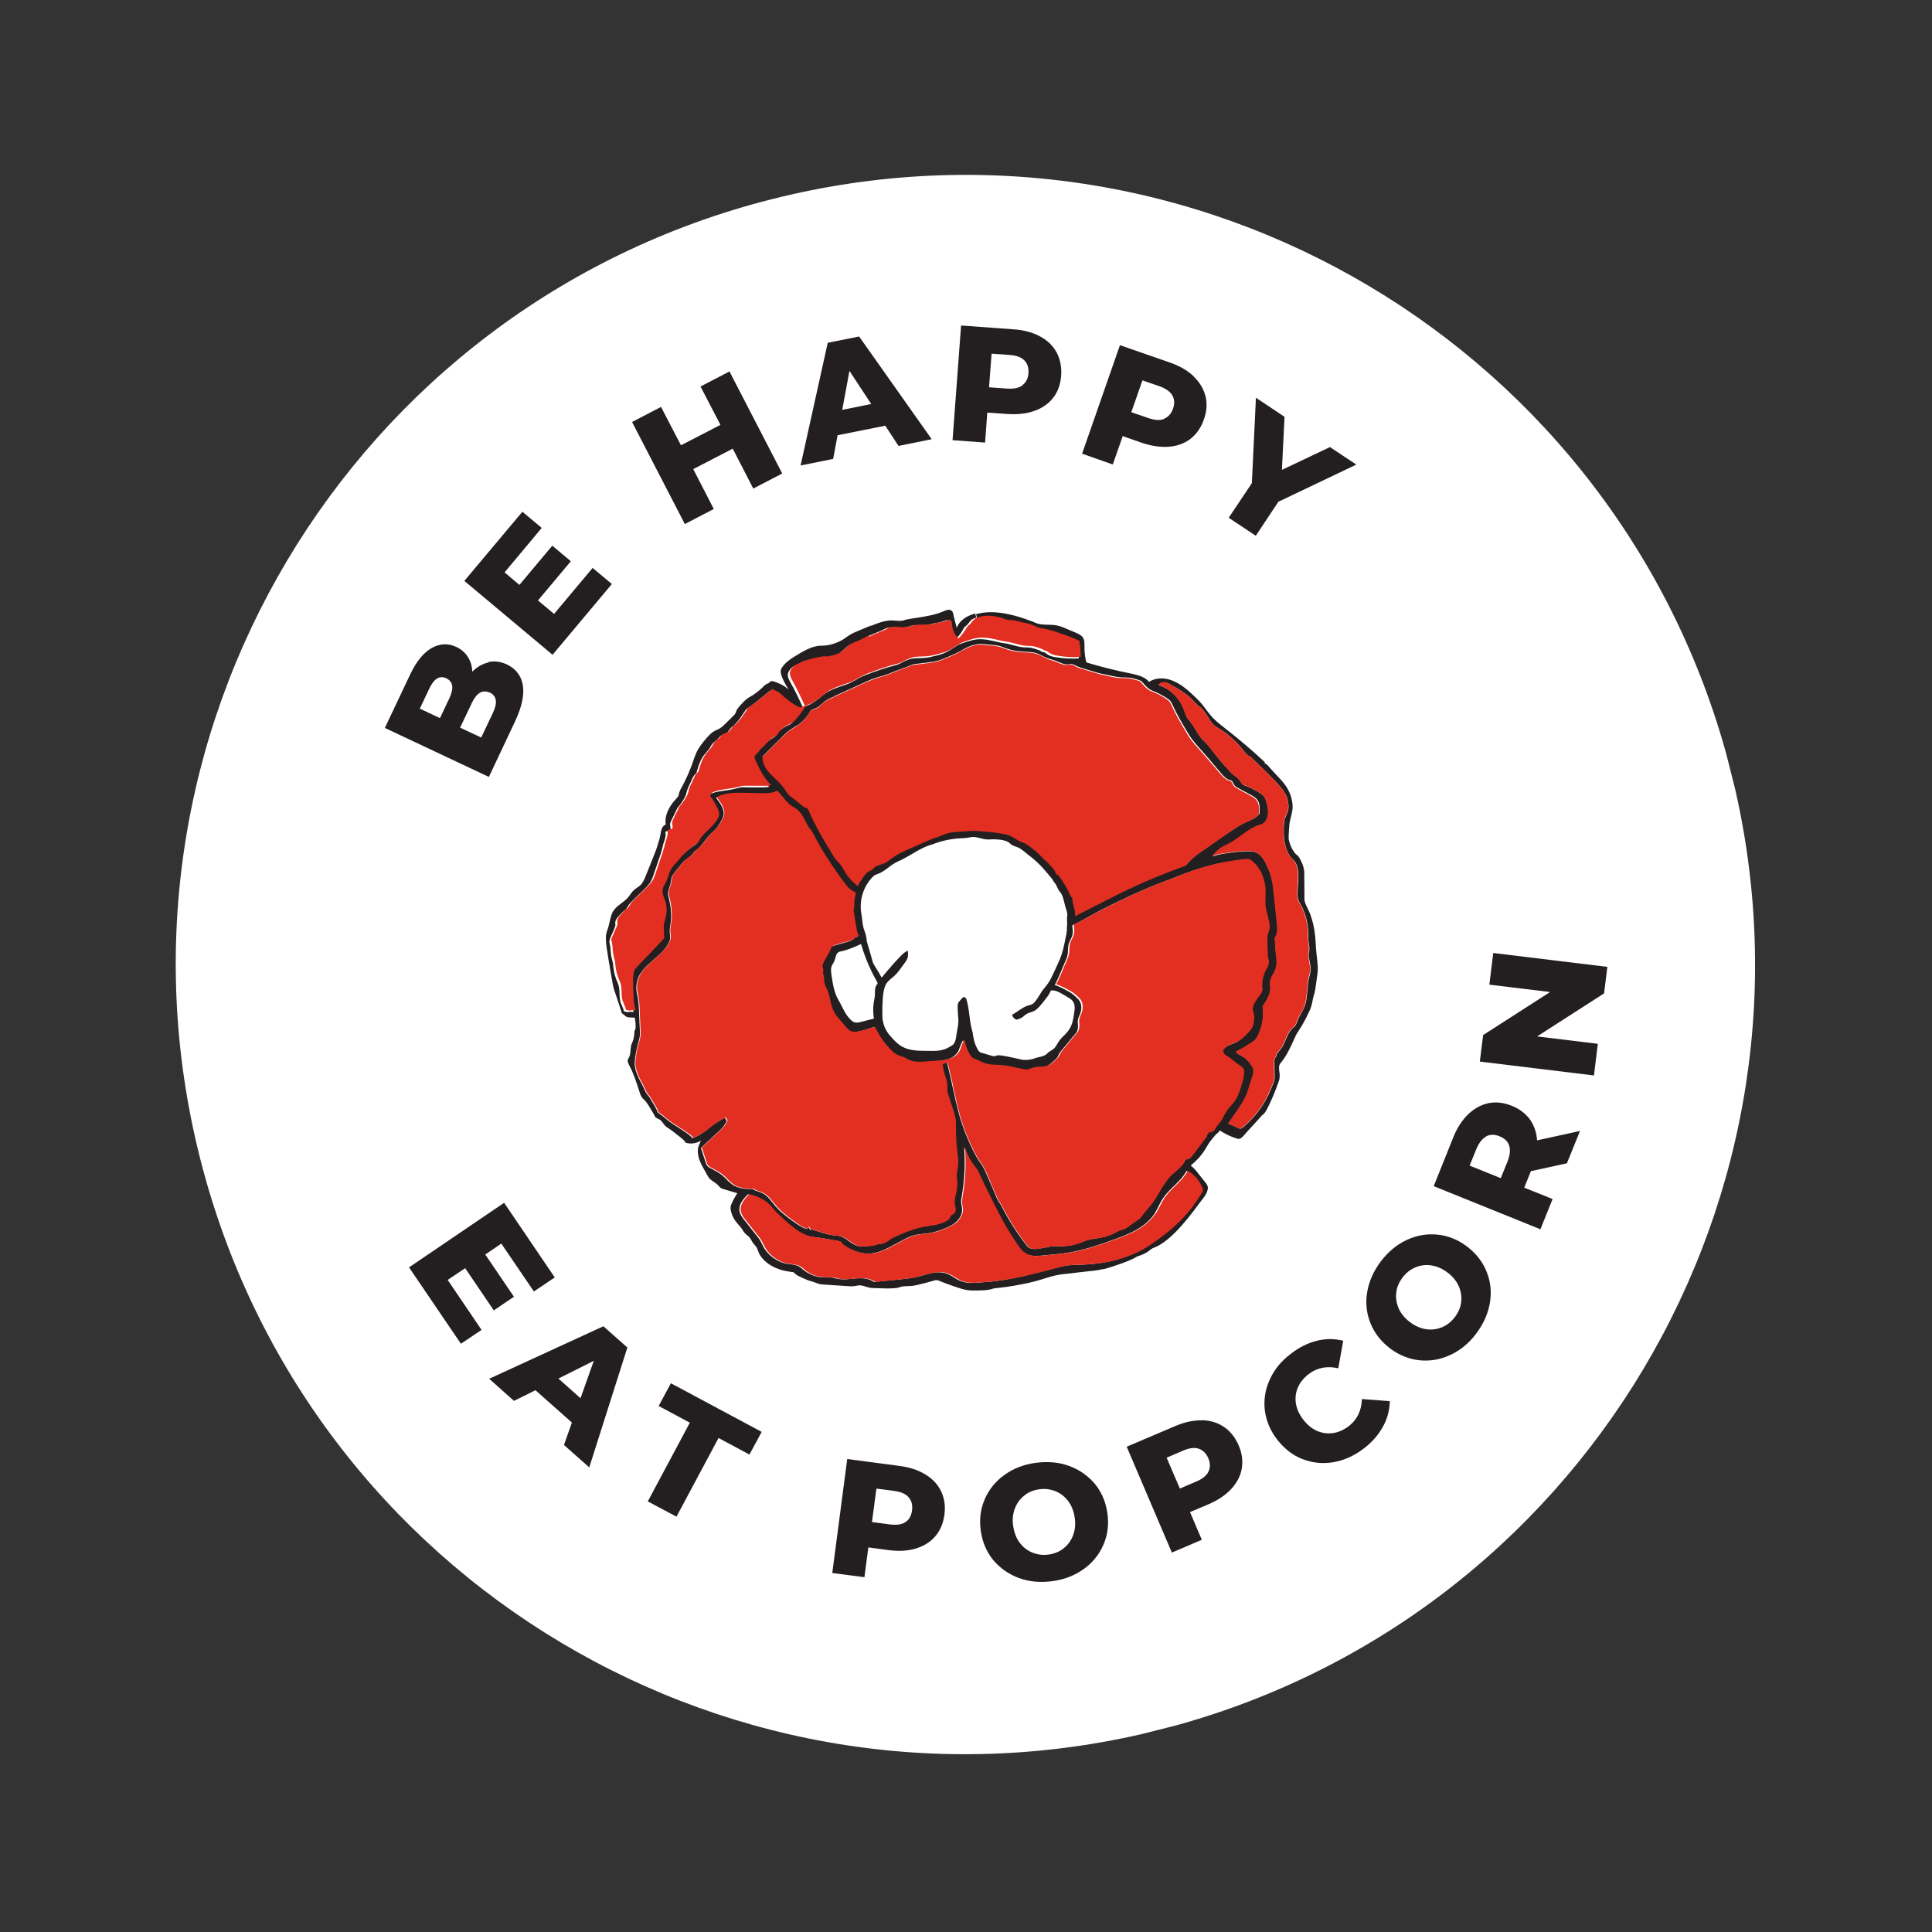 <svg xmlns="http://www.w3.org/2000/svg" width="110" height="110" viewBox="0 0 110 110" fill="none"><rect x="0" y="0" width="110" height="110" fill="#333333" stroke="none"/><g clip-path="url(#clip0_1309_3427)"><path d="M65.999 98.492C90.065 92.398 104.634 67.949 98.541 43.884C92.447 19.818 67.998 5.249 43.933 11.343C19.867 17.436 5.298 41.885 11.392 65.95C17.485 90.016 41.934 104.585 65.999 98.492Z" fill="white"></path><path d="M27.431 75.708L26.243 76.508L23.288 72.159L28.703 68.482L31.585 72.731L30.397 73.531L28.542 70.805L27.63 71.427L29.261 73.831L28.115 74.608L26.484 72.205L25.489 72.873L27.406 75.703L27.431 75.708Z" fill="#231F20"></path><path d="M32.559 80.993L30.488 79.153L29.264 79.76L27.852 78.501L34.355 75.512L35.72 76.723L33.55 83.547L32.11 82.271L32.567 80.979L32.559 80.993ZM33.052 79.609L33.808 77.48L31.794 78.489L33.052 79.609Z" fill="#231F20"></path><path d="M39.276 81.003L37.502 80.05L38.197 78.757L43.366 81.525L42.671 82.817L40.911 81.873L38.516 86.353L36.882 85.484L39.276 81.003Z" fill="#231F20"></path><path d="M52.705 83.96C53.114 84.213 53.408 84.531 53.591 84.924C53.774 85.318 53.836 85.753 53.771 86.245C53.705 86.737 53.533 87.137 53.249 87.471C52.965 87.804 52.594 88.028 52.142 88.167C51.679 88.308 51.162 88.332 50.572 88.255L49.44 88.102L49.216 89.799L47.386 89.561L48.238 83.071L51.2 83.462C51.79 83.538 52.282 83.699 52.691 83.952L52.705 83.96ZM51.548 86.665C51.763 86.528 51.885 86.307 51.926 85.999C51.967 85.692 51.905 85.446 51.737 85.251C51.569 85.056 51.289 84.937 50.92 84.888L49.9 84.754L49.645 86.66L50.666 86.794C51.046 86.84 51.333 86.803 51.548 86.665Z" fill="#231F20"></path><path d="M58.006 89.843C57.416 89.624 56.938 89.281 56.548 88.822C56.166 88.348 55.933 87.801 55.841 87.159C55.75 86.516 55.824 85.915 56.065 85.367C56.304 84.807 56.674 84.345 57.187 83.978C57.689 83.613 58.283 83.379 58.973 83.288C59.663 83.196 60.294 83.25 60.885 83.469C61.475 83.688 61.953 84.031 62.343 84.49C62.725 84.964 62.958 85.511 63.05 86.153C63.141 86.796 63.067 87.397 62.826 87.945C62.587 88.504 62.217 88.966 61.704 89.334C61.191 89.702 60.608 89.933 59.918 90.024C59.228 90.115 58.597 90.061 58.006 89.843ZM60.561 88.15C60.809 87.957 60.984 87.71 61.098 87.408C61.211 87.106 61.246 86.776 61.19 86.41C61.133 86.045 61.017 85.729 60.821 85.47C60.624 85.211 60.386 85.021 60.095 84.905C59.804 84.788 59.497 84.748 59.176 84.793C58.843 84.842 58.562 84.949 58.316 85.153C58.068 85.347 57.893 85.593 57.779 85.895C57.666 86.198 57.63 86.527 57.687 86.893C57.744 87.259 57.86 87.574 58.056 87.834C58.253 88.093 58.491 88.282 58.782 88.399C59.072 88.515 59.38 88.556 59.701 88.51C60.022 88.465 60.315 88.355 60.561 88.15Z" fill="#231F20"></path><path d="M68.425 80.86C68.903 80.87 69.328 80.999 69.686 81.242C70.045 81.484 70.322 81.829 70.522 82.29C70.719 82.739 70.771 83.177 70.702 83.611C70.631 84.033 70.422 84.43 70.105 84.772C69.779 85.128 69.341 85.417 68.805 85.647L67.754 86.092L68.426 87.668L66.721 88.397L64.149 82.37L66.906 81.197C67.453 80.963 67.961 80.858 68.439 80.868L68.425 80.86ZM68.808 83.781C68.916 83.552 68.913 83.303 68.795 83.024C68.677 82.745 68.489 82.567 68.254 82.484C68.019 82.4 67.709 82.443 67.366 82.59L66.423 82.995L67.177 84.753L68.12 84.347C68.474 84.198 68.7 84.01 68.808 83.781Z" fill="#231F20"></path><path d="M75.922 83.251C75.319 83.356 74.721 83.294 74.167 83.077C73.602 82.864 73.126 82.485 72.722 81.97C72.318 81.454 72.093 80.893 72.013 80.296C71.944 79.695 72.034 79.114 72.295 78.548C72.545 77.986 72.943 77.493 73.492 77.081C73.969 76.711 74.454 76.469 74.968 76.339C75.482 76.209 75.982 76.213 76.477 76.337L76.197 77.905C75.553 77.759 74.987 77.867 74.51 78.237C74.231 78.45 74.022 78.705 73.895 78.999C73.767 79.293 73.737 79.597 73.783 79.919C73.84 80.237 73.975 80.535 74.205 80.834C74.432 81.121 74.69 81.341 74.984 81.468C75.277 81.596 75.585 81.637 75.895 81.594C76.205 81.551 76.503 81.416 76.793 81.2C77.27 80.83 77.52 80.315 77.543 79.656L79.13 79.777C79.118 80.291 78.991 80.775 78.738 81.231C78.485 81.687 78.129 82.11 77.649 82.469C77.103 82.892 76.525 83.146 75.922 83.251Z" fill="#231F20"></path><path d="M82.574 77.146C82.011 77.408 81.419 77.51 80.82 77.448C80.222 77.385 79.654 77.16 79.139 76.768C78.624 76.376 78.254 75.899 78.029 75.338C77.803 74.777 77.737 74.188 77.842 73.567C77.946 72.947 78.204 72.37 78.621 71.813C79.042 71.267 79.532 70.858 80.096 70.596C80.659 70.335 81.251 70.232 81.849 70.295C82.448 70.357 83.015 70.582 83.531 70.974C84.046 71.367 84.416 71.843 84.641 72.404C84.867 72.965 84.933 73.554 84.828 74.175C84.724 74.795 84.466 75.372 84.049 75.929C83.631 76.486 83.138 76.885 82.574 77.146ZM83.191 74.138C83.232 73.83 83.181 73.534 83.057 73.233C82.922 72.934 82.714 72.678 82.42 72.456C82.126 72.233 81.819 72.097 81.497 72.048C81.176 71.998 80.877 72.038 80.587 72.159C80.296 72.28 80.059 72.471 79.853 72.737C79.659 73 79.528 73.283 79.499 73.588C79.457 73.895 79.509 74.191 79.632 74.492C79.767 74.791 79.975 75.047 80.269 75.27C80.563 75.493 80.871 75.629 81.192 75.678C81.514 75.727 81.813 75.687 82.103 75.566C82.393 75.445 82.63 75.254 82.836 74.988C83.031 74.725 83.161 74.442 83.191 74.138Z" fill="#231F20"></path><path d="M87.164 66.68L86.784 67.62L88.398 68.269L87.705 69.989L81.629 67.535L82.744 64.757C82.96 64.204 83.255 63.772 83.598 63.436C83.943 63.111 84.328 62.895 84.758 62.809C85.188 62.724 85.63 62.779 86.08 62.962C86.516 63.137 86.855 63.395 87.108 63.736C87.349 64.079 87.484 64.472 87.516 64.927L89.959 64.392L89.213 66.233L87.153 66.683L87.164 66.68ZM84.621 64.71C84.39 64.828 84.212 65.063 84.062 65.41L83.674 66.364L85.447 67.079L85.835 66.125C85.971 65.77 86.004 65.477 85.93 65.234C85.857 64.991 85.669 64.813 85.378 64.696C85.099 64.577 84.839 64.583 84.607 64.701L84.621 64.71Z" fill="#231F20"></path><path d="M85.019 54.259L91.517 55.05L91.329 56.559L87.517 59.01L90.974 59.43L90.754 61.232L84.255 60.442L84.443 58.932L88.255 56.482L84.798 56.062L85.019 54.259Z" fill="#231F20"></path><path d="M49.656 35.586C49.419 35.682 49.173 35.791 48.936 35.887C48.743 35.971 48.537 36.047 48.364 36.163C48.261 36.224 48.16 36.297 48.06 36.37C47.673 36.623 47.198 36.767 46.734 36.765C46.201 36.77 45.682 37.115 45.227 37.385C44.96 37.547 44.689 37.747 44.52 38.015C44.483 38.06 44.461 38.113 44.453 38.175C44.445 38.236 44.448 38.295 44.465 38.362C44.547 38.686 44.724 38.962 44.892 39.252C44.648 39.04 44.346 38.879 44.028 38.794C43.988 38.78 43.938 38.769 43.896 38.791C43.852 38.803 43.826 38.844 43.796 38.864C43.737 38.915 43.659 38.934 43.598 38.974C43.536 39.013 43.489 39.061 43.433 39.122C43.205 39.346 42.946 39.543 42.664 39.697C42.455 39.81 42.291 40.006 42.123 40.191C42.04 40.283 41.968 40.373 41.923 40.479C41.909 40.518 41.898 40.569 41.873 40.611C41.851 40.664 41.801 40.7 41.765 40.745C41.623 40.888 41.489 41.017 41.347 41.16C41.233 41.272 41.11 41.398 40.965 41.482C40.84 41.55 40.708 41.595 40.597 41.67C40.455 41.766 40.335 41.903 40.224 42.026C39.995 42.298 39.767 42.57 39.634 42.889C39.559 43.062 39.503 43.219 39.443 43.401C39.279 43.882 39.074 44.338 38.832 44.791C38.765 44.903 38.701 45.026 38.663 45.155C38.643 45.219 38.646 45.278 38.613 45.334C38.58 45.39 38.532 45.437 38.496 45.482C38.12 45.874 37.817 46.415 37.905 46.951C37.715 46.999 37.646 47.242 37.614 47.441C37.611 47.477 37.608 47.513 37.594 47.552C37.567 47.773 37.481 47.95 37.428 48.165C37.406 48.265 37.359 48.361 37.326 48.464C37.146 48.926 36.957 49.401 36.766 49.865C36.685 50.064 36.605 50.263 36.452 50.408C36.335 50.509 36.198 50.58 36.092 50.678C35.956 50.795 35.878 50.958 35.758 51.095C35.502 51.398 35.092 51.561 34.895 51.908C34.811 52.048 34.781 52.21 34.737 52.364C34.706 52.478 34.687 52.59 34.657 52.705C34.612 52.906 34.521 53.06 34.502 53.267C34.483 53.521 34.515 53.787 34.554 54.038C34.617 54.474 34.691 54.906 34.765 55.339C34.794 55.498 34.822 55.658 34.85 55.817C34.879 55.928 34.885 56.046 34.913 56.157C34.95 56.303 34.984 56.437 35.043 56.576C35.093 56.73 35.144 56.883 35.195 57.037C35.263 57.257 35.342 57.475 35.409 57.695C35.516 57.74 35.58 57.854 35.687 57.898C35.754 57.929 35.824 57.923 35.885 57.931C35.969 57.934 36.053 57.937 36.136 57.939C36.148 57.984 36.159 58.028 36.162 58.087C36.191 58.294 36.23 58.545 36.119 58.716C36.123 58.917 36.09 59.115 36.026 59.286C35.998 59.364 35.948 59.448 35.934 59.535C35.882 59.75 35.916 59.979 35.825 60.181C35.791 60.237 35.758 60.293 35.739 60.357C35.725 60.444 35.77 60.527 35.801 60.603C35.894 60.781 35.992 60.982 36.065 61.178C36.099 61.264 36.136 61.362 36.169 61.448C36.254 61.688 36.336 61.917 36.409 62.16C36.443 62.294 36.499 62.422 36.586 62.531C36.637 62.59 36.709 62.642 36.763 62.712C36.917 62.899 37.032 63.119 37.153 63.314C37.198 63.398 37.24 63.471 37.285 63.554C37.291 63.577 37.31 63.607 37.338 63.624C37.386 63.671 37.461 63.688 37.517 63.721C37.694 63.807 37.77 64.014 37.907 64.133C37.968 64.189 38.05 64.228 38.123 64.281C38.234 64.348 38.341 64.439 38.444 64.52C38.61 64.657 38.797 64.787 38.954 64.938C38.985 64.966 39.008 65.007 39.019 65.052C39.307 65.157 39.65 65.106 39.907 64.946C39.838 65.094 39.768 65.243 39.738 65.405C39.744 65.427 39.727 65.455 39.733 65.477C39.733 65.525 39.733 65.572 39.733 65.62C39.762 66.112 40.068 66.521 40.299 66.962C40.419 67.205 40.716 67.296 40.898 67.499C40.946 67.547 40.982 67.597 41.041 67.642C41.083 67.667 41.136 67.689 41.187 67.7C41.458 67.786 41.712 67.852 41.983 67.938C41.853 68.125 41.739 68.332 41.65 68.545C41.625 68.587 41.611 68.626 41.6 68.677C41.592 68.738 41.598 68.808 41.601 68.866C41.649 69.151 41.773 69.405 41.961 69.631C42.048 69.74 42.157 69.843 42.233 69.954C42.289 70.035 42.323 70.121 42.387 70.188C42.471 70.286 42.583 70.353 42.667 70.45C42.765 70.556 42.813 70.698 42.9 70.807C42.968 70.885 43.046 70.96 43.094 71.055C43.139 71.139 43.161 71.228 43.195 71.315C43.285 71.53 43.467 71.733 43.647 71.878C43.857 72.05 44.103 72.178 44.363 72.267C44.598 72.35 44.858 72.391 45.104 72.424C45.126 72.418 45.165 72.432 45.193 72.449C45.207 72.457 45.224 72.477 45.241 72.496C45.353 72.61 45.513 72.677 45.661 72.746C45.848 72.829 46.036 72.913 46.226 72.96C46.405 73.009 46.598 73.115 46.78 73.128C47.263 73.16 47.746 73.192 48.23 73.225C48.364 73.238 48.495 73.24 48.624 73.232C48.738 73.215 48.836 73.178 48.956 73.183C49.135 73.186 49.311 73.272 49.487 73.31C49.602 73.341 49.719 73.335 49.84 73.34C49.982 73.339 50.116 73.353 50.259 73.353C50.547 73.363 50.857 73.368 51.142 73.319C51.384 73.198 51.669 73.245 51.946 73.211C52.108 73.193 52.275 73.151 52.432 73.111C52.677 73.049 52.934 72.984 53.177 72.911C53.222 72.899 53.278 72.885 53.325 72.885C53.398 72.891 53.462 72.91 53.518 72.943C53.809 73.06 54.097 73.165 54.396 73.267C54.642 73.348 54.877 73.431 55.135 73.461C55.341 73.48 55.542 73.476 55.744 73.473C56.026 73.461 56.311 73.46 56.57 73.359C56.721 73.344 56.858 73.322 57.009 73.307C57.101 73.296 57.193 73.284 57.285 73.273C57.444 73.244 57.595 73.23 57.754 73.201C58.277 73.105 58.799 73.008 59.293 72.848C59.678 72.726 60.063 72.605 60.454 72.553C60.767 72.522 61.08 72.49 61.401 72.445C61.622 72.424 61.851 72.39 62.071 72.37C62.222 72.355 62.373 72.341 62.521 72.315C62.633 72.287 62.747 72.27 62.862 72.253C63.219 72.162 63.568 72.038 63.917 71.914C64.199 71.807 64.492 71.698 64.748 71.537C64.946 71.475 65.142 71.402 65.326 71.284C65.437 71.209 65.524 71.127 65.638 71.063C66.791 70.688 68.101 68.728 68.301 68.487C68.46 68.269 68.669 68.061 68.743 67.793C68.777 67.689 68.785 67.58 68.737 67.486C68.726 67.441 68.681 67.405 68.658 67.363C68.501 67.165 68.358 66.975 68.204 66.789C68.17 66.75 68.148 66.708 68.114 66.669C68.013 66.552 67.918 66.457 67.797 66.357C68.124 66.096 68.402 65.788 68.622 65.435C68.68 65.337 68.747 65.225 68.805 65.127C68.908 64.97 69.028 64.833 69.136 64.699C69.2 64.623 69.256 64.561 69.32 64.486L69.107 64.302C69.107 64.302 69.088 64.319 69.079 64.333C69.013 64.397 68.92 64.409 68.848 64.451C68.775 64.493 68.672 64.602 68.695 64.692C68.417 65.047 68.152 65.411 67.877 65.778C67.788 65.896 67.665 66.022 67.52 66.011C67.509 66.014 67.484 66.008 67.475 66.022C67.464 66.025 67.456 66.039 67.459 66.05C67.314 66.42 66.955 66.641 66.668 66.916C66.172 67.398 65.92 68.092 65.474 68.632C65.402 68.722 65.318 68.814 65.235 68.907C65.087 69.075 64.968 69.307 64.775 69.439C64.564 69.588 64.352 69.737 64.14 69.885C64.078 69.925 64.009 69.978 63.942 69.995C63.886 70.009 63.83 70.023 63.774 70.037C63.707 70.054 63.657 70.091 63.604 70.116C63.375 70.245 63.141 70.352 62.895 70.414C62.482 70.519 62.043 70.523 61.658 70.692C61.273 70.861 60.843 70.946 60.43 70.955C60.218 70.962 60.011 70.943 59.804 70.971C59.678 70.991 59.558 71.034 59.43 71.042C59.1 71.102 58.687 71.207 58.477 70.939C57.919 70.237 57.427 69.47 57.023 68.669C56.95 68.521 56.84 68.418 56.776 68.256C56.553 67.754 56.34 67.238 56.117 66.736C56.064 66.618 56.01 66.501 55.949 66.398C55.831 66.214 55.69 66.036 55.581 65.838C55.157 65.054 54.813 64.214 54.584 63.357C54.576 63.323 54.567 63.29 54.562 63.267C54.468 62.899 54.375 62.53 54.304 62.156C54.287 62.089 54.27 62.022 54.256 61.966C54.154 61.469 54.041 60.975 53.916 60.484C53.816 60.509 53.721 60.557 53.634 60.591C53.663 60.797 53.706 61.013 53.768 61.211C53.799 61.334 53.849 61.44 53.88 61.562C53.937 61.786 53.873 62.051 53.941 62.272C54.046 62.59 54.15 62.908 54.251 63.215C54.268 63.282 54.288 63.361 54.316 63.425C54.333 63.492 54.353 63.57 54.37 63.637C54.401 63.807 54.396 63.975 54.394 64.154C54.395 64.676 54.422 65.204 54.494 65.721C54.511 65.835 54.531 65.961 54.526 66.081C54.534 66.257 54.51 66.442 54.482 66.615C54.461 66.763 54.422 66.939 54.447 67.087C54.476 67.294 54.482 67.506 54.438 67.707C54.392 67.993 54.283 68.269 54.321 68.557C54.335 68.66 54.371 68.758 54.361 68.856C54.364 68.962 54.331 69.066 54.239 69.124C54.197 69.147 54.152 69.158 54.113 69.192C54.054 69.242 54.055 69.337 53.999 69.399C53.982 69.427 53.952 69.447 53.921 69.466C53.525 69.733 53.031 69.751 52.564 69.834C51.975 69.947 51.403 70.175 50.862 70.431C50.597 70.558 50.377 70.815 50.092 70.816C50.069 70.822 50.053 70.802 50.039 70.794C49.788 70.929 49.492 70.933 49.212 70.956C49.095 70.962 48.966 70.97 48.852 70.94C48.474 70.857 48.216 70.495 47.844 70.387C47.741 70.354 47.621 70.349 47.512 70.341C47.45 70.332 47.4 70.321 47.338 70.313C46.93 70.25 46.544 70.087 46.15 69.984C46.156 70.007 46.161 70.029 46.156 70.054C46.1 69.973 46.041 69.881 45.984 69.8C45.976 69.862 45.965 69.912 45.957 69.974C45.856 69.952 45.753 69.918 45.669 69.868C45.532 69.796 45.403 69.71 45.274 69.624C44.91 69.359 44.535 69.098 44.238 68.769C44.238 68.769 44.202 68.719 44.173 68.702C43.921 68.41 43.711 68.047 43.341 67.903C43.168 67.828 43.008 67.809 42.849 67.695C42.57 67.718 42.287 67.683 42.016 67.597C41.963 67.575 41.899 67.555 41.845 67.533C41.711 67.472 41.602 67.369 41.495 67.277C41.386 67.174 41.285 67.057 41.165 66.957C40.935 66.753 40.653 66.623 40.389 66.476C40.347 66.451 40.305 66.426 40.272 66.387C40.238 66.348 40.224 66.292 40.202 66.25C40.092 65.957 40.018 65.667 39.906 65.362C40.243 65.051 40.58 64.74 40.906 64.432C41.003 64.348 41.087 64.255 41.17 64.163C41.251 64.059 41.315 63.936 41.382 63.824C41.342 63.763 41.303 63.701 41.264 63.64C40.982 63.794 40.714 63.957 40.466 64.151C40.277 64.294 40.101 64.445 39.906 64.566C39.772 64.647 39.647 64.715 39.496 64.777C39.474 64.782 39.44 64.791 39.418 64.797C39.407 64.799 39.39 64.78 39.384 64.758C39.297 64.649 39.185 64.582 39.081 64.501C38.998 64.451 38.911 64.39 38.838 64.337C38.664 64.215 38.471 64.109 38.298 63.987C38.267 63.959 38.225 63.934 38.197 63.917C38.02 63.784 37.844 63.65 37.676 63.503C37.659 63.483 37.631 63.467 37.609 63.472C37.597 63.428 37.544 63.405 37.502 63.38C37.46 63.355 37.413 63.308 37.426 63.269C37.367 63.129 37.286 62.995 37.216 62.859C37.202 62.85 37.185 62.831 37.179 62.809C37.12 62.717 37.072 62.622 37.014 62.53C37.008 62.507 36.988 62.477 36.971 62.457C36.915 62.376 36.826 62.304 36.778 62.209C36.626 61.843 36.39 61.475 36.249 61.107C36.17 60.889 36.125 60.663 36.141 60.445C36.168 60.129 36.229 59.805 36.306 59.5C36.347 59.335 36.411 59.165 36.427 58.994C36.444 58.871 36.435 58.743 36.429 58.626C36.408 58.262 36.402 57.907 36.381 57.544C36.369 57.31 36.357 57.075 36.323 56.846C36.289 56.665 36.236 56.5 36.235 56.31C36.235 56.31 36.224 56.265 36.229 56.24C36.231 56.109 36.256 55.972 36.284 55.846C36.322 55.67 36.403 55.519 36.509 55.373C36.968 54.698 37.866 54.304 38.135 53.535C38.19 53.379 38.137 53.214 38.13 53.049C38.127 52.896 38.16 52.745 38.179 52.585C38.256 52.091 38.188 51.585 38.077 51.102C38.06 51.035 38.043 50.968 38.04 50.909C38.026 50.711 38.123 50.532 38.17 50.342C38.206 50.202 38.203 50.048 38.261 49.903C38.308 49.808 38.369 49.721 38.441 49.631C38.57 49.48 38.695 49.318 38.823 49.166C38.879 49.105 38.931 49.032 39.001 48.979C39.071 48.925 39.143 48.883 39.202 48.833C39.33 48.729 39.469 48.622 39.539 48.474C39.673 48.393 39.779 48.295 39.882 48.185C40.104 47.939 40.279 47.645 40.53 47.415C40.589 47.365 40.636 47.317 40.695 47.267C40.809 47.154 40.895 47.026 40.978 46.886C41.07 46.732 41.173 46.575 41.201 46.402C41.242 46.094 41.048 45.799 40.865 45.548C40.832 45.509 40.809 45.467 40.773 45.417C41.244 45.167 41.814 45.165 42.351 45.172C42.591 45.182 42.829 45.181 43.08 45.189C43.463 45.199 43.885 45.223 44.233 45.051C44.351 45.188 44.472 45.336 44.59 45.472C44.738 45.637 44.878 45.815 45.063 45.935C45.15 45.996 45.256 46.04 45.332 46.104C45.391 46.149 45.438 46.196 45.475 46.246C45.523 46.294 45.581 46.338 45.609 46.402C45.702 46.581 45.803 46.745 45.896 46.924C45.938 46.996 45.98 47.069 46.022 47.142C46.073 47.2 46.123 47.258 46.163 47.32C46.219 47.401 46.264 47.484 46.311 47.579C46.59 48.115 46.898 48.631 47.227 49.13C47.474 49.495 47.732 49.858 47.99 50.22C48.083 50.351 48.175 50.482 48.285 50.585C48.397 50.699 48.526 50.786 48.674 50.855C48.643 50.97 48.627 51.093 48.599 51.218C48.586 51.305 48.572 51.392 48.569 51.476C48.584 51.531 48.584 51.579 48.576 51.64C48.567 51.702 48.548 51.766 48.537 51.816C48.532 51.889 48.537 51.959 48.543 52.029C48.575 52.247 48.62 52.473 48.651 52.691C48.683 52.908 48.72 53.149 48.829 53.347C48.773 53.313 48.684 53.336 48.651 53.392C48.631 53.409 48.626 53.434 48.617 53.448C48.59 53.479 48.548 53.501 48.506 53.524C48.422 53.569 48.347 53.6 48.258 53.622C47.962 53.721 47.652 53.764 47.364 53.896C47.331 53.904 47.311 53.921 47.283 53.952C47.244 53.986 47.225 54.05 47.211 54.089C47.097 54.391 46.855 54.655 46.767 54.962C46.753 55.001 46.742 55.052 46.75 55.085C46.764 55.141 46.782 55.208 46.796 55.264C46.81 55.32 46.779 55.387 46.782 55.446C46.794 55.49 46.808 55.546 46.822 55.602C46.844 55.691 46.842 55.775 46.842 55.87C46.851 55.998 46.885 56.133 46.949 56.247C47.171 56.654 47.162 57.132 47.361 57.545C47.409 57.64 47.457 57.734 47.516 57.827C47.555 57.888 47.603 57.935 47.653 57.994C47.788 58.15 47.925 58.317 48.06 58.473C48.161 58.59 48.262 58.707 48.404 58.754C48.522 58.796 48.661 58.784 48.784 58.753C49.103 58.696 49.421 58.592 49.725 58.479C49.958 58.979 50.278 59.444 50.673 59.831C50.785 59.946 50.909 60.057 51.065 60.112C51.158 60.148 51.258 60.171 51.351 60.207C51.457 60.251 51.544 60.312 51.639 60.359C51.977 60.523 52.374 60.494 52.746 60.459C52.922 60.45 53.095 60.43 53.271 60.422C53.528 60.404 53.793 60.373 54.033 60.288C54.27 60.192 54.499 60.016 54.593 59.778C54.662 59.582 54.734 59.397 54.834 59.229C54.886 59.525 54.982 59.81 55.128 60.058C55.17 60.131 55.209 60.192 55.271 60.248C55.316 60.284 55.383 60.315 55.436 60.337C55.531 60.384 55.637 60.428 55.73 60.464C55.878 60.534 56.037 60.6 56.199 60.631C56.364 60.672 56.54 60.663 56.708 60.668C57.007 60.676 57.303 60.719 57.594 60.788C57.77 60.827 57.935 60.868 58.123 60.904C58.234 60.923 58.346 60.943 58.449 60.928C58.575 60.908 58.689 60.844 58.801 60.816C59.025 60.759 59.273 60.803 59.494 60.735C59.706 60.681 59.867 60.522 60.024 60.387C60.102 60.32 60.177 60.242 60.227 60.157C60.26 60.102 60.279 60.037 60.313 59.981C60.355 59.911 60.399 59.852 60.455 59.791C60.683 59.519 60.9 59.25 61.129 58.978C61.173 58.92 61.22 58.872 61.265 58.813C61.373 58.679 61.381 58.522 61.375 58.358C61.367 58.276 61.361 58.207 61.363 58.123C61.374 57.978 61.449 57.852 61.499 57.72C61.59 57.471 61.601 57.183 61.452 56.971C61.393 56.88 61.304 56.807 61.225 56.732C61.15 56.668 61.088 56.612 61.015 56.559C60.942 56.506 60.872 56.465 60.791 56.426C60.556 56.295 60.31 56.167 60.05 56.079C60.169 55.894 60.239 55.698 60.33 55.497C60.458 55.203 60.585 54.909 60.71 54.605C60.732 54.551 60.763 54.484 60.771 54.423C60.832 54.193 60.781 53.945 60.856 53.724C60.894 53.595 60.972 53.48 61.022 53.349C61.08 53.204 61.099 53.044 61.071 52.885C61.054 52.818 61.059 52.745 61.065 52.673C61.453 52.515 61.801 52.296 62.167 52.097C62.521 51.9 62.878 51.715 63.227 51.543C63.299 51.501 63.363 51.473 63.439 51.442C64.504 50.911 65.607 50.43 66.728 50.027C67.577 49.669 68.453 49.376 69.341 49.175C69.838 49.073 70.341 48.993 70.838 48.939C70.894 48.924 70.966 48.93 71.028 48.938C71.092 48.957 71.148 48.991 71.193 49.027C71.728 49.45 71.987 50.145 71.989 50.81C71.987 51.084 71.946 51.344 71.989 51.606C72.009 51.732 72.043 51.866 72.062 51.992C72.128 52.343 72.305 52.762 72.164 53.095C72.08 53.282 72.087 53.495 72.09 53.696C72.096 53.908 72.102 54.12 72.109 54.333C72.114 54.403 72.112 54.486 72.132 54.565C72.146 54.62 72.16 54.676 72.171 54.721C72.18 54.849 72.15 55.011 72.083 55.123C71.872 55.462 71.772 55.867 71.802 56.264C71.813 56.309 71.81 56.345 71.81 56.393C71.802 56.454 71.777 56.496 71.755 56.549C71.691 56.672 71.596 56.768 71.518 56.883C71.371 57.098 71.182 57.384 71.28 57.632C71.368 57.836 71.343 58.068 71.302 58.28C71.285 58.356 71.277 58.417 71.247 58.484C71.186 58.618 71.082 58.728 70.991 58.834C70.821 59.008 70.651 59.182 70.445 59.305C70.299 59.389 70.124 59.446 69.973 59.508C69.814 59.584 69.649 59.685 69.569 59.836C69.591 59.925 69.606 60.029 69.678 60.081C69.695 60.101 69.721 60.106 69.748 60.123C69.844 60.17 69.919 60.234 70.006 60.296C70.11 60.376 70.213 60.457 70.32 60.549C70.485 60.685 70.754 60.807 70.768 61.006C70.777 61.229 70.714 61.447 70.661 61.663C70.556 62.046 70.451 62.429 70.212 62.751C70.089 62.925 69.933 63.059 69.811 63.233C69.655 63.462 69.555 63.725 69.386 63.946C69.305 64.05 69.221 64.142 69.143 64.257C69.118 64.299 69.102 64.327 69.077 64.369L69.29 64.553C69.345 64.491 69.401 64.43 69.457 64.368C69.756 64.566 70.081 64.721 70.428 64.823C70.467 64.837 70.492 64.843 70.528 64.845C70.634 64.842 70.71 64.764 70.785 64.685C71.144 64.274 71.512 63.895 71.871 63.483C71.871 63.483 71.882 63.481 71.893 63.478C72.002 63.391 72.077 63.265 72.141 63.142C72.396 62.649 72.61 62.132 72.796 61.598C72.823 61.519 72.851 61.441 72.853 61.357C72.9 61.072 72.72 60.737 72.915 60.522C73.263 60.113 73.48 59.606 73.71 59.108C73.749 59.027 73.777 58.949 73.818 58.879C73.86 58.809 73.902 58.739 73.946 58.68C74.16 58.352 74.347 58.008 74.507 57.659C74.555 57.563 74.602 57.468 74.635 57.365C74.663 57.286 74.677 57.2 74.704 57.121C74.737 56.971 74.756 56.811 74.803 56.669C74.87 56.462 74.906 56.227 74.933 56.006C74.955 55.858 74.974 55.699 74.996 55.55C75.012 55.475 75.015 55.391 75.02 55.319C75.037 55.196 75.028 55.067 75.022 54.95C75.016 54.88 75.01 54.81 75.004 54.74C74.964 54.394 74.927 54.059 74.912 53.718C74.885 53.19 74.814 52.673 74.642 52.182C74.614 52.07 74.56 51.953 74.51 51.847C74.417 51.621 74.271 51.42 74.27 51.183C74.267 51.077 74.275 50.968 74.269 50.85C74.262 50.496 74.267 50.138 74.26 49.783C74.263 49.699 74.265 49.616 74.243 49.526C74.223 49.353 74.158 49.191 74.085 49.043C74.034 48.937 73.984 48.831 73.913 48.742C73.863 48.684 73.813 48.673 73.762 48.614C73.608 48.427 73.496 48.218 73.425 47.986C73.408 47.919 73.391 47.852 73.374 47.785C73.365 47.704 73.371 47.632 73.373 47.548C73.379 47.428 73.387 47.319 73.392 47.199C73.403 47.101 73.405 47.017 73.416 46.919C73.46 46.575 73.604 46.254 73.597 45.899C73.582 45.558 73.484 45.215 73.312 44.913C73.161 44.643 72.948 44.412 72.737 44.192C72.606 44.047 72.477 43.913 72.345 43.768C72.261 43.67 72.115 43.47 71.981 43.456L72.028 43.409C71.311 42.735 70.555 42.094 69.784 41.493C69.516 41.276 69.238 41.073 69.008 40.822C68.809 40.599 68.638 40.346 68.448 40.109C68.277 39.902 68.089 39.724 67.901 39.546C67.559 39.228 67.198 38.928 66.762 38.753C66.325 38.578 65.811 38.566 65.424 38.819C65.154 38.506 64.729 38.424 64.327 38.336C63.488 38.168 62.663 37.961 61.852 37.715C61.784 37.447 61.744 37.148 61.746 36.874C61.743 36.673 61.767 36.441 61.644 36.282C61.554 36.162 61.406 36.093 61.272 36.032C61.087 35.959 60.911 35.873 60.726 35.801C60.539 35.718 60.34 35.638 60.142 35.605C59.792 35.539 59.429 35.607 59.082 35.505C58.968 35.474 58.847 35.421 58.738 35.366C58.738 35.366 58.738 35.366 58.727 35.369C56.817 34.628 55.907 34.883 55.572 34.967C55.572 34.967 55.608 35.113 55.631 35.202C56.103 34.999 56.992 35.273 57.269 35.381C57.856 35.399 58.753 35.707 58.779 35.712C58.846 35.743 58.916 35.784 58.98 35.804C59.058 35.831 59.145 35.845 59.232 35.859C59.74 35.944 60.227 36.13 60.711 36.304C60.789 36.332 60.856 36.362 60.935 36.39C61.08 36.448 61.217 36.521 61.363 36.579C61.33 36.682 61.383 36.8 61.397 36.903C61.411 36.959 61.411 37.006 61.403 37.068C61.401 37.199 61.415 37.35 61.427 37.489C60.994 37.516 60.561 37.495 60.139 37.423C59.954 37.399 59.764 37.352 59.618 37.246C59.56 37.202 59.498 37.146 59.423 37.13C59.4 37.135 59.375 37.13 59.35 37.124C59.325 37.119 59.294 37.091 59.266 37.074C59.21 37.041 59.157 37.019 59.093 36.999C58.961 36.949 58.832 36.911 58.707 36.883C58.57 36.858 58.441 36.867 58.296 36.856C57.91 36.835 57.547 36.666 57.166 36.619C57.032 36.606 56.892 36.57 56.767 36.542C56.4 36.457 56.009 36.366 55.626 36.403C55.291 36.441 54.976 36.556 54.66 36.672C54.582 36.691 54.524 36.742 54.451 36.784C54.359 36.843 54.267 36.902 54.175 36.961C54.094 37.017 54.011 37.062 53.927 37.107C53.676 37.242 53.397 37.312 53.115 37.372C52.981 37.406 52.858 37.437 52.718 37.449C52.419 37.489 52.112 37.448 51.822 37.521C51.721 37.547 51.626 37.594 51.54 37.628C51.369 37.707 51.185 37.825 51.007 37.87C50.404 38.023 49.826 38.228 49.251 38.445C48.871 38.589 48.515 38.87 48.13 38.991C47.691 39.137 47.228 39.279 46.863 39.573C46.785 39.64 46.707 39.708 46.618 39.778C46.397 39.94 46.155 40.109 45.895 40.21C45.828 40.227 45.77 40.278 45.725 40.336C45.681 40.395 45.636 40.454 45.606 40.521C45.467 40.723 45.313 40.916 45.146 41.101C45.118 41.132 45.102 41.16 45.071 41.179C45.024 41.227 44.96 41.255 44.895 41.283C44.589 41.432 44.271 41.632 44.124 41.942C43.917 42.066 43.703 42.203 43.535 42.388C43.488 42.436 43.455 42.492 43.407 42.539C43.349 42.59 43.276 42.632 43.221 42.694C43.145 42.772 43.098 42.867 43.034 42.943C42.967 43.007 42.875 43.066 42.85 43.156C42.834 43.231 42.865 43.306 42.893 43.371C43.126 43.87 43.402 44.395 43.788 44.796C43.666 44.827 43.545 44.822 43.417 44.83C43.062 44.837 42.716 44.83 42.358 44.825C42.274 44.823 42.179 44.823 42.101 44.843C42.012 44.865 41.911 44.891 41.811 44.916C41.398 45.021 40.956 45.014 40.554 45.163C40.487 45.18 40.426 45.219 40.379 45.267C40.331 45.315 40.306 45.404 40.346 45.465C40.357 45.51 40.424 45.541 40.447 45.583C40.452 45.605 40.472 45.636 40.489 45.655C40.548 45.747 40.598 45.853 40.657 45.945C40.764 46.132 40.862 46.333 40.818 46.534C40.804 46.621 40.763 46.691 40.71 46.764C40.574 46.976 40.393 47.153 40.212 47.329C40.153 47.38 40.108 47.439 40.05 47.489C39.908 47.632 39.76 47.8 39.677 47.988C39.686 48.021 39.647 48.055 39.616 48.074C39.248 48.31 38.905 48.599 38.61 48.935C38.574 48.98 38.538 49.025 38.501 49.07C38.446 49.131 38.401 49.19 38.345 49.252C38.217 49.403 38.089 49.554 38.014 49.728C37.987 49.806 37.97 49.881 37.94 49.949C37.94 49.949 37.928 49.999 37.912 50.027C37.856 50.184 37.779 50.346 37.698 50.497C37.631 50.609 37.598 50.76 37.607 50.888C37.627 51.062 37.703 51.221 37.757 51.385C37.85 51.659 37.865 51.952 37.804 52.229C37.757 52.419 37.685 52.604 37.677 52.808C37.672 52.88 37.678 52.95 37.686 53.031C37.698 53.171 37.679 53.33 37.69 53.47C37.713 53.464 37.724 53.461 37.746 53.456C37.437 53.783 37.139 54.108 36.838 54.422C36.791 54.47 36.744 54.517 36.696 54.565C36.518 54.753 36.34 54.941 36.161 55.128C36.106 55.19 36.05 55.252 36.008 55.322C35.969 55.403 35.959 55.501 35.945 55.587C35.929 55.853 35.924 56.115 35.933 56.386C35.942 56.467 35.937 56.54 35.945 56.621C35.951 56.691 35.954 56.749 35.96 56.819C35.969 57.09 35.989 57.358 36.077 57.61C36.021 57.624 35.959 57.615 35.898 57.607C35.898 57.607 35.884 57.599 35.873 57.602C35.839 57.61 35.817 57.616 35.783 57.624C35.739 57.636 35.688 57.625 35.649 57.611C35.61 57.597 35.563 57.597 35.523 57.583C35.492 57.413 35.405 57.257 35.34 57.095C35.335 57.073 35.329 57.05 35.323 57.028C35.236 56.682 35.319 56.304 35.178 55.983C35.046 55.696 34.953 55.375 34.921 55.062C34.912 54.981 34.906 54.911 34.898 54.83C34.878 54.752 34.855 54.663 34.836 54.585C34.816 54.507 34.799 54.44 34.79 54.358C34.756 54.13 34.769 53.9 34.702 53.68C34.679 53.59 34.718 53.509 34.743 53.42C34.818 53.246 34.892 53.073 34.967 52.9C34.995 52.821 35.034 52.74 35.039 52.667C35.039 52.62 35.028 52.575 35.028 52.528C35.033 52.408 35.111 52.293 35.194 52.2C35.325 52.06 35.453 51.909 35.604 51.8C35.673 51.746 35.701 51.668 35.754 51.595C35.837 51.455 35.952 51.343 36.066 51.231C36.219 51.085 36.37 50.928 36.534 50.78C36.684 50.623 36.849 50.474 36.982 50.298C37.08 50.166 37.138 50.021 37.193 49.864C37.274 49.618 37.365 49.369 37.445 49.123C37.456 49.073 37.481 49.031 37.492 48.98C37.567 48.76 37.645 48.55 37.697 48.334C37.736 48.206 37.752 48.083 37.794 47.965C37.822 47.887 37.849 47.809 37.866 47.733C37.902 47.593 37.913 47.496 37.879 47.362C37.946 47.297 38.077 47.347 38.152 47.269C38.219 47.204 38.166 47.087 38.154 46.995C38.137 46.88 38.195 46.782 38.24 46.676C38.337 46.497 38.42 46.309 38.506 46.133C38.529 46.08 38.562 46.024 38.587 45.982C38.632 45.923 38.679 45.876 38.723 45.817C38.787 45.741 38.835 45.646 38.896 45.559C38.954 45.461 39.013 45.363 39.054 45.246C39.082 45.167 39.087 45.095 39.115 45.017C39.143 44.938 39.181 44.857 39.209 44.779C39.281 44.642 39.34 44.496 39.409 44.348C39.462 44.228 39.537 44.102 39.648 44.026C39.748 43.668 39.856 43.296 40.078 43.002C40.176 42.87 40.301 42.755 40.396 42.613C40.465 42.512 40.507 42.394 40.593 42.313C40.649 42.252 40.721 42.209 40.78 42.159C40.889 42.072 40.961 41.935 41.086 41.867C41.159 41.825 41.237 41.806 41.324 41.772C41.48 41.685 41.538 41.492 41.688 41.382C41.75 41.343 41.794 41.284 41.853 41.234C41.917 41.158 41.992 41.08 42.056 41.004C42.181 40.842 42.292 40.671 42.404 40.5C42.429 40.458 42.454 40.416 42.493 40.382C42.532 40.349 42.574 40.326 42.613 40.293C42.908 40.099 43.173 39.877 43.449 39.653C43.597 39.532 43.733 39.415 43.873 39.308C43.926 39.378 44.026 39.4 44.108 39.439C44.253 39.497 44.365 39.611 44.477 39.725C44.724 39.948 44.998 40.14 45.289 40.304C45.356 40.335 45.424 40.365 45.493 40.359C45.572 40.34 45.63 40.289 45.708 40.269C45.492 39.789 45.264 39.312 45.005 38.855C44.916 38.688 44.809 38.501 44.87 38.319C44.903 38.215 44.975 38.126 45.051 38.047C45.098 38 45.145 37.952 45.209 37.924C45.274 37.896 45.343 37.89 45.405 37.851C45.458 37.825 45.497 37.792 45.547 37.755C45.6 37.73 45.667 37.713 45.723 37.699C45.98 37.634 46.239 37.532 46.505 37.501C46.56 37.487 46.627 37.47 46.686 37.467C46.72 37.458 46.753 37.45 46.801 37.45C46.834 37.441 46.862 37.458 46.898 37.461C46.982 37.463 47.063 37.455 47.141 37.435C47.354 37.381 47.569 37.339 47.753 37.221C47.978 37.08 48.137 36.862 48.355 36.735C48.469 36.671 48.592 36.64 48.709 36.586C48.924 36.496 49.13 36.373 49.331 36.274C49.666 36.094 50.054 35.984 50.389 35.804C50.545 35.717 50.746 35.714 50.925 35.716C51.106 35.73 51.291 35.754 51.475 35.731C51.637 35.714 51.788 35.652 51.944 35.613C52.24 35.561 52.556 35.636 52.861 35.571C52.95 35.548 53.05 35.523 53.14 35.5C53.24 35.475 53.332 35.463 53.436 35.449C53.603 35.406 53.782 35.361 53.944 35.296C53.927 35.324 53.98 35.347 53.997 35.366C54.025 35.383 54.036 35.428 54.034 35.464C54.057 35.696 54.094 35.936 54.215 36.131C54.273 36.223 54.341 36.301 54.419 36.376C54.572 36.23 54.7 36.079 54.798 35.9C54.839 35.83 54.87 35.763 54.926 35.701C54.973 35.654 55.034 35.614 55.09 35.553C55.165 35.474 55.212 35.379 55.291 35.312C55.377 35.231 55.474 35.194 55.586 35.166L55.527 34.931C55.069 35.047 54.637 35.311 54.473 35.745C54.405 35.477 54.326 35.212 54.27 34.941C54.258 34.896 54.244 34.84 54.211 34.801C54.157 34.731 54.056 34.709 53.975 34.718C53.886 34.741 53.808 34.76 53.724 34.805C53.253 35.008 52.739 35.09 52.236 35.17C52.007 35.205 51.789 35.236 51.563 35.281C51.321 35.402 51.016 35.325 50.742 35.323C50.317 35.335 49.907 35.499 49.522 35.667L49.656 35.586ZM43.788 68.586C43.9 68.7 44.003 68.829 44.104 68.945C44.104 68.945 44.104 68.945 44.107 68.957C44.188 69.043 44.267 69.118 44.345 69.193C44.516 69.352 44.69 69.522 44.872 69.678C45.236 69.99 45.645 70.29 46.112 70.398C46.238 70.425 46.372 70.439 46.506 70.453C46.788 70.488 47.062 70.537 47.325 70.59C47.487 70.62 47.649 70.65 47.823 70.678C47.96 70.892 48.195 71.023 48.425 71.131C48.761 71.284 49.118 71.383 49.473 71.377C50.015 71.358 50.517 71.089 50.997 70.825C51.218 70.709 51.457 70.577 51.678 70.462C52.118 70.232 52.641 70.278 53.124 70.167C53.303 70.122 53.479 70.066 53.641 70.001C53.911 69.897 54.182 69.792 54.396 69.607C54.622 69.419 54.783 69.165 54.78 68.869C54.776 68.715 54.729 68.573 54.725 68.419C54.725 68.324 54.736 68.226 54.758 68.126C54.914 67.195 54.97 66.242 54.889 65.312C55.019 65.683 55.168 66.037 55.412 66.344C55.465 66.413 55.53 66.48 55.572 66.553C55.631 66.645 55.681 66.751 55.732 66.857C56.002 67.454 56.294 68.045 56.595 68.623C56.825 69.064 57.045 69.507 57.295 69.931C57.519 70.302 57.778 70.712 58.03 71.052C58.196 71.284 58.462 71.442 58.736 71.491C58.923 71.527 59.118 71.501 59.306 71.49C59.537 71.467 59.769 71.444 60.001 71.421C60.269 71.4 60.546 71.366 60.808 71.323C61.665 71.189 62.486 70.91 63.304 70.62C64.23 70.29 65.216 69.91 65.744 69.087C65.922 68.804 66.033 68.491 66.225 68.217C66.603 67.646 67.244 67.269 67.555 66.668C67.93 66.882 68.23 67.222 68.38 67.623C68.394 67.679 68.408 67.735 68.419 67.78C68.408 67.83 68.394 67.869 68.367 67.9C68.283 68.04 68.189 68.183 68.105 68.323C67.137 69.709 65.517 70.82 65.517 70.82C65.163 71.064 64.789 71.278 64.39 71.438C63.55 71.781 62.668 71.957 61.763 71.996C61.55 72.003 61.352 72.017 61.14 72.023C60.975 72.029 60.81 72.035 60.651 72.064C60.514 72.087 60.369 72.124 60.235 72.157C59.021 72.477 57.82 72.805 56.575 72.954C56.251 72.988 55.924 73.011 55.608 73.032C55.399 73.049 55.175 73.058 54.974 73.014C54.848 72.987 54.719 72.948 54.599 72.895C54.37 72.787 54.171 72.612 53.922 72.52C53.634 72.415 53.315 72.424 53.011 72.489C52.718 72.552 52.425 72.662 52.118 72.716C51.861 72.781 51.581 72.804 51.316 72.835C50.794 72.884 50.283 72.931 49.763 72.991C49.472 72.779 49.086 72.758 48.726 72.79C48.366 72.822 48 72.879 47.648 72.802C47.547 72.78 47.429 72.738 47.332 72.727C47.234 72.716 47.13 72.731 47.035 72.731C46.566 72.755 46.096 72.588 45.738 72.299C45.662 72.235 45.584 72.16 45.486 72.101C45.293 71.996 45.066 71.994 44.857 71.963C44.264 71.876 43.724 71.478 43.448 70.954C43.398 70.847 43.347 70.742 43.285 70.638C43.226 70.546 43.167 70.454 43.1 70.376C42.873 70.089 42.646 69.802 42.419 69.515C42.278 69.337 42.121 69.139 42.098 68.907C42.066 68.546 42.337 68.252 42.582 68C43.007 68.083 43.451 68.291 43.754 68.594L43.788 68.586ZM48.71 58.225C48.598 58.206 48.495 58.125 48.413 58.039C48.097 57.727 47.972 57.331 47.745 56.949C47.498 56.536 47.421 56.044 47.35 55.575C47.321 55.368 47.281 55.165 47.365 54.977C47.404 54.896 47.456 54.823 47.495 54.742C47.542 54.647 47.553 54.549 47.587 54.446C47.62 54.342 47.667 54.247 47.762 54.199C47.815 54.174 47.862 54.174 47.918 54.16C48.301 54.075 48.663 53.912 49.026 53.748C49.244 54.513 49.556 55.23 49.944 55.917C49.949 55.939 49.969 55.97 49.963 55.995C49.969 56.017 49.938 56.037 49.922 56.065C49.794 56.216 49.825 56.434 49.814 56.627C49.809 56.794 49.768 56.959 49.74 57.133C49.705 57.415 49.709 57.711 49.757 57.996C49.511 58.058 49.255 58.123 49.009 58.185C48.908 58.211 48.808 58.236 48.707 58.214L48.71 58.225ZM60.758 52.917C60.742 52.992 60.725 53.068 60.72 53.14C60.712 53.202 60.703 53.263 60.684 53.328C60.59 53.803 60.5 54.289 60.291 54.734C60.2 54.936 60.1 55.151 60.008 55.353C59.9 55.582 59.795 55.823 59.644 56.027C59.547 56.159 59.436 56.282 59.338 56.413C59.26 56.528 59.205 56.637 59.127 56.752C59.005 56.926 58.877 57.172 58.662 57.215C58.276 57.288 57.973 57.591 57.627 57.774C57.647 57.899 57.748 58.016 57.876 58.055C58.01 58.021 58.153 57.973 58.27 57.872C58.309 57.839 58.348 57.805 58.387 57.771C58.526 57.665 58.711 57.642 58.858 57.569C59.029 57.49 59.157 57.339 59.285 57.188C59.357 57.098 59.441 57.005 59.51 56.905C59.591 56.801 59.674 56.709 59.73 56.599C59.772 56.529 59.802 56.462 59.833 56.395C60.073 56.358 60.308 56.489 60.518 56.614C60.616 56.672 60.728 56.739 60.826 56.797C60.924 56.856 61.022 56.914 61.081 57.006C61.224 57.196 61.194 57.453 61.158 57.688C61.112 58.02 61.054 58.356 60.862 58.63C60.709 58.871 60.467 59.039 60.3 59.272C60.185 59.431 60.116 59.627 59.966 59.736C59.885 59.792 59.79 59.84 59.72 59.894C59.67 59.93 59.626 59.989 59.575 60.025C59.497 60.093 59.397 60.118 59.31 60.152C59.188 60.183 59.084 60.197 58.964 60.239C58.738 60.332 58.495 60.358 58.266 60.345C58.154 60.326 58.042 60.307 57.928 60.276C57.662 60.213 57.399 60.16 57.125 60.111C57.002 60.095 56.877 60.067 56.765 60.095C56.72 60.107 56.664 60.121 56.62 60.132C56.553 60.149 56.486 60.118 56.421 60.099C56.279 60.052 56.128 60.019 55.985 59.972C55.882 59.939 55.77 59.919 55.711 59.827C55.571 59.602 55.469 59.342 55.424 59.068C55.404 58.99 55.398 58.92 55.389 58.839C55.372 58.772 55.355 58.705 55.338 58.638C55.189 58.094 55.198 57.521 55.048 56.977C55.034 56.921 55.023 56.876 54.986 56.826C54.953 56.787 54.897 56.754 54.844 56.779C54.81 56.788 54.794 56.816 54.766 56.846C54.73 56.891 54.682 56.939 54.646 56.984C54.599 57.031 54.563 57.076 54.543 57.14C54.524 57.205 54.527 57.263 54.522 57.336C54.525 57.49 54.542 57.652 54.545 57.805C54.554 57.934 54.577 58.071 54.563 58.205C54.558 58.373 54.52 58.549 54.489 58.711C54.443 58.948 54.446 59.197 54.321 59.407C54.271 59.491 54.187 59.536 54.104 59.581C53.959 59.665 53.802 59.752 53.632 59.783C53.554 59.803 53.462 59.815 53.381 59.823C53.171 59.841 52.956 59.836 52.741 59.831C52.277 59.829 51.799 59.82 51.402 59.611C51.128 59.467 50.904 59.238 50.699 58.993C50.645 58.923 50.584 58.868 50.542 58.795C50.41 58.603 50.325 58.41 50.277 58.173C50.218 57.938 50.239 57.695 50.239 57.458C50.236 57.399 50.244 57.338 50.241 57.279C50.252 57.134 50.251 56.991 50.262 56.846C50.267 56.773 50.273 56.701 50.281 56.639C50.314 56.393 50.358 56.144 50.5 55.954C50.605 55.808 50.767 55.696 50.904 55.578C51.107 55.396 51.263 55.167 51.421 54.948C51.458 54.903 51.491 54.847 51.527 54.803C51.552 54.761 51.58 54.73 51.605 54.688C51.705 54.52 51.724 54.313 51.676 54.123C51.486 54.219 51.336 54.376 51.185 54.533C51.102 54.625 51.007 54.72 50.924 54.813C50.673 55.09 50.436 55.376 50.2 55.661C50.138 55.558 50.076 55.455 50.029 55.36C49.992 55.31 49.964 55.246 49.927 55.196C49.84 55.04 49.723 54.903 49.68 54.736C49.595 54.401 49.485 54.06 49.389 53.728C49.375 53.672 49.361 53.616 49.344 53.549C49.333 53.504 49.344 53.454 49.33 53.398C49.315 53.248 49.256 53.108 49.205 52.954C49.096 52.661 49.1 52.351 49.046 52.044C48.91 51.318 49.128 50.538 49.621 49.997C49.669 49.95 49.724 49.888 49.774 49.851C49.844 49.798 49.945 49.773 50.02 49.742C50.355 49.609 50.608 49.343 50.918 49.158C51.041 49.079 51.18 49.02 51.308 48.964C51.922 48.666 52.455 48.234 53.113 48.067C53.61 47.87 54.141 47.76 54.68 47.73C54.786 47.727 54.881 47.727 54.984 47.712C55.124 47.701 55.266 47.653 55.409 47.652C55.671 47.657 55.915 47.774 56.169 47.793C56.303 47.806 56.44 47.783 56.571 47.786C56.907 47.796 57.303 47.814 57.542 48.051C57.64 48.157 57.813 48.184 57.947 48.245C58.227 48.365 58.443 48.607 58.689 48.782C58.807 48.871 58.913 48.963 59.023 49.066C59.331 49.345 59.592 49.671 59.864 49.994C59.931 50.072 59.968 50.17 60.035 50.248C60.153 50.385 60.198 50.563 60.293 50.705C60.333 50.767 60.38 50.814 60.42 50.876C60.498 50.998 60.535 51.143 60.572 51.288C60.597 51.389 60.623 51.489 60.651 51.601C60.696 51.78 60.789 51.958 60.764 52.143C60.731 52.341 60.774 52.556 60.752 52.752C60.752 52.8 60.738 52.839 60.736 52.875L60.758 52.917ZM66.396 38.858C66.396 38.858 66.502 38.902 66.544 38.927C67.053 39.202 67.58 39.496 67.975 39.931C68.056 40.018 68.14 40.115 68.23 40.188C68.275 40.224 68.331 40.257 68.376 40.293C68.434 40.338 68.477 40.41 68.527 40.469C68.614 40.578 68.692 40.7 68.768 40.812C68.897 41.04 69.055 41.286 69.29 41.416C69.911 41.758 70.429 42.257 70.87 42.823C70.92 42.881 70.96 42.942 71.018 42.987C71.094 43.051 71.181 43.065 71.245 43.132C71.354 43.235 71.466 43.349 71.579 43.463C71.626 43.51 71.671 43.547 71.719 43.594C71.752 43.633 71.794 43.658 71.828 43.697C71.92 43.781 72.016 43.875 72.111 43.97C72.254 44.112 72.4 44.265 72.545 44.418C72.868 44.753 73.24 45.146 73.331 45.598C73.326 45.576 73.309 45.556 73.295 45.548C73.388 45.774 73.383 46.036 73.3 46.271C73.255 46.378 73.2 46.487 73.155 46.593C73.111 46.747 73.103 46.903 73.095 47.06C73.085 47.253 73.088 47.454 73.1 47.641C73.146 48.105 73.262 48.61 73.604 48.928C73.786 49.083 73.871 49.323 73.907 49.564C73.945 49.804 73.92 50.036 73.91 50.276C73.894 50.636 73.8 51.064 73.986 51.374C74.297 51.901 74.475 52.509 74.485 53.113C74.492 53.278 74.484 53.434 74.501 53.596C74.521 53.769 74.563 53.937 74.547 54.107C74.542 54.18 74.514 54.258 74.509 54.331C74.503 54.404 74.512 54.485 74.529 54.552C74.574 54.778 74.628 54.99 74.615 55.219C74.615 55.457 74.507 55.686 74.483 55.918C74.464 56.125 74.442 56.321 74.423 56.527C74.401 56.77 74.38 57.014 74.297 57.248C74.219 57.458 74.102 57.654 73.997 57.847C73.863 58.071 73.834 58.376 73.622 58.525C73.56 58.564 73.505 58.626 73.452 58.698C73.399 58.771 73.368 58.838 73.329 58.919C73.268 59.054 73.199 59.202 73.138 59.336C73.085 59.457 73.032 59.577 72.952 59.681C72.838 59.84 72.679 59.964 72.657 60.159C72.559 60.243 72.552 60.4 72.56 60.528C72.561 60.766 72.57 60.989 72.571 61.227C72.577 61.297 72.571 61.369 72.566 61.442C72.555 61.54 72.516 61.621 72.48 61.713C72.4 61.912 72.319 62.11 72.228 62.312C71.878 63.042 71.369 63.706 70.736 64.21C70.705 64.23 70.666 64.264 70.63 64.261C70.596 64.27 70.568 64.253 70.529 64.239C70.339 64.145 70.14 64.064 69.939 63.973C70.097 63.754 70.242 63.528 70.401 63.309C70.671 62.92 70.946 62.506 71.081 62.055C71.159 61.798 71.239 61.552 71.317 61.295C71.355 61.166 71.402 61.023 71.368 60.889C71.352 60.822 71.335 60.755 71.284 60.697C71.135 60.438 70.917 60.231 70.656 60.095C70.547 60.04 70.427 59.987 70.388 59.878C70.661 59.738 70.943 59.583 71.196 59.412C71.327 59.319 71.461 59.238 71.547 59.109C71.6 59.036 71.636 58.944 71.675 58.863C71.753 58.653 71.842 58.441 71.88 58.217C71.932 57.907 71.945 57.583 71.905 57.284C72.125 56.978 72.35 56.648 72.338 56.271C72.332 56.154 72.312 56.028 72.32 55.919C72.344 55.639 72.562 55.418 72.647 55.147C72.725 54.89 72.693 54.624 72.662 54.359C72.616 54.038 72.632 53.725 72.589 53.415C72.762 53.205 72.744 52.9 72.721 52.621C72.681 52.227 72.64 51.833 72.6 51.439C72.583 51.277 72.568 51.127 72.551 50.965C72.516 50.593 72.471 50.224 72.372 49.881C72.335 49.736 72.279 49.608 72.22 49.468C72.104 49.2 71.995 48.955 71.796 48.732C71.698 48.626 71.569 48.54 71.429 48.504C71.325 48.471 71.219 48.474 71.11 48.466C70.621 48.459 70.141 48.533 69.661 48.607C69.443 48.638 69.242 48.689 69.046 48.762C69.202 48.533 69.417 48.348 69.654 48.205C69.779 48.137 69.908 48.081 70.033 48.013C70.63 47.696 71.143 47.138 71.787 46.963C72 46.91 72.147 46.694 72.188 46.481C72.23 46.269 72.195 46.04 72.153 45.825C72.11 45.657 72.065 45.479 71.973 45.348C71.903 45.259 71.816 45.197 71.718 45.139C71.463 44.978 71.203 44.842 70.929 44.745C70.878 44.734 70.836 44.709 70.794 44.684C70.668 44.608 70.618 44.455 70.517 44.338C70.435 44.252 70.323 44.185 70.223 44.115C70.175 44.068 70.127 44.021 70.08 43.973C69.785 43.656 69.491 43.338 69.225 42.99C69 42.714 68.807 42.418 68.543 42.176C68.207 41.881 68.058 41.431 67.769 41.089C67.718 41.03 67.671 40.983 67.629 40.91C67.533 40.768 67.488 40.589 67.42 40.416C67.184 39.763 66.643 39.223 65.983 39.01C66.105 38.883 66.256 38.822 66.424 38.874L66.396 38.858ZM43.561 43.57C43.485 43.411 43.443 43.243 43.431 43.056C43.791 42.692 44.153 42.339 44.512 41.974C44.682 41.801 44.855 41.638 45.058 41.503C45.161 41.442 45.265 41.38 45.368 41.318C45.655 41.138 45.9 40.886 46.075 40.592C46.1 40.55 46.125 40.508 46.161 40.464C46.267 40.365 46.429 40.348 46.552 40.27C46.636 40.225 46.7 40.149 46.769 40.096C46.97 39.902 47.218 39.756 47.469 39.669C47.467 39.658 47.486 39.641 47.497 39.638C47.913 39.45 48.329 39.261 48.745 39.073C48.892 39 49.054 38.935 49.202 38.862C49.406 38.775 49.607 38.676 49.816 38.611C50.034 38.532 50.249 38.49 50.466 38.411C50.642 38.355 50.812 38.276 50.985 38.208C51.32 38.076 51.672 37.963 52.004 37.82C52.303 37.78 52.616 37.748 52.914 37.708C53.065 37.694 53.213 37.668 53.358 37.631C53.515 37.592 53.666 37.53 53.805 37.471C54.073 37.355 54.332 37.254 54.584 37.119C54.69 37.068 54.793 37.007 54.896 36.945C55.063 36.855 55.245 36.773 55.423 36.728C55.557 36.694 55.691 36.66 55.834 36.66C55.906 36.665 55.968 36.673 56.041 36.679C56.373 36.725 56.759 36.699 57.066 36.835C57.425 36.982 57.805 37.076 58.179 37.1C58.47 37.121 58.774 37.103 59.048 37.2C59.244 37.27 59.432 37.401 59.628 37.47C59.72 37.506 59.809 37.531 59.899 37.556C60.24 37.636 60.582 37.906 60.914 37.809C61.059 37.773 61.205 37.879 61.339 37.94C61.406 37.97 61.484 37.998 61.563 38.026C61.756 38.084 61.949 38.142 62.142 38.2C62.374 38.272 62.606 38.344 62.855 38.388C63.179 38.448 63.5 38.545 63.839 38.566C63.922 38.569 64.006 38.571 64.09 38.574C64.185 38.574 64.283 38.584 64.381 38.595C64.493 38.615 64.607 38.645 64.711 38.678C64.814 38.711 64.951 38.736 65.018 38.814C65.17 38.99 65.324 39.176 65.531 39.29C65.598 39.321 65.665 39.351 65.73 39.371C65.995 39.482 66.258 39.629 66.502 39.793C66.617 39.871 66.69 39.971 66.746 40.1C66.971 40.613 67.263 41.11 67.552 41.595C67.653 41.759 67.741 41.916 67.85 42.066C68.17 42.484 68.554 42.874 68.893 43.276C69.117 43.551 69.353 43.825 69.588 44.098C69.622 44.137 69.653 44.164 69.686 44.203C69.793 44.295 69.916 44.407 70.05 44.42C70.173 44.437 70.202 44.596 70.275 44.696C70.331 44.777 70.415 44.827 70.496 44.866C70.742 44.994 70.98 45.136 71.226 45.263C71.364 45.336 71.503 45.419 71.596 45.55C71.745 45.762 71.729 46.075 71.71 46.329C71.646 46.405 71.571 46.483 71.479 46.542C71.448 46.562 71.406 46.584 71.376 46.604C71.281 46.652 71.175 46.702 71.08 46.75C70.932 46.823 70.779 46.874 70.645 46.956C70.461 47.073 70.274 47.18 70.093 47.309C69.981 47.385 69.858 47.464 69.747 47.539C69.635 47.615 69.524 47.691 69.423 47.764C69.058 48.011 68.685 48.272 68.322 48.53C68.018 48.737 67.756 48.97 67.531 49.253C66.233 49.712 64.966 50.247 63.73 50.857C63.435 51.003 63.139 51.149 62.846 51.307C62.308 51.574 61.772 51.852 61.245 52.116C61.245 52.116 61.245 52.116 61.234 52.119C61.244 52.021 61.241 51.915 61.216 51.815C61.176 51.658 61.128 51.516 61.103 51.368C61.08 51.231 61.082 51.052 60.968 50.974C60.807 50.575 60.582 50.204 60.33 49.864C60.293 49.814 60.243 49.756 60.179 49.736C60.114 49.717 60.097 49.602 60.069 49.538C60.024 49.455 59.96 49.388 59.906 49.318C59.859 49.271 59.811 49.223 59.775 49.173C59.696 49.098 59.626 49.009 59.548 48.934C59.503 48.945 59.461 48.872 59.43 48.844C59.166 48.555 58.875 48.296 58.548 48.082C58.475 48.029 58.391 47.979 58.298 47.943C58.259 47.929 58.209 47.918 58.167 47.893C57.879 47.787 57.641 47.551 57.336 47.473C57.009 47.402 56.673 47.344 56.346 47.32C56.212 47.306 56.089 47.29 55.955 47.276C55.919 47.274 55.883 47.271 55.846 47.268C55.712 47.255 55.592 47.249 55.461 47.247C55.259 47.251 55.072 47.262 54.874 47.277C54.712 47.294 54.558 47.297 54.396 47.315C54.315 47.323 54.234 47.332 54.153 47.34C53.813 47.403 53.503 47.588 53.157 47.676C52.694 47.864 52.222 48.067 51.764 48.278C51.67 48.326 51.575 48.374 51.477 48.41C51.318 48.486 51.17 48.559 51.025 48.644C50.852 48.759 50.685 48.896 50.512 49.011C50.35 49.123 50.144 49.152 49.951 49.236C49.907 49.248 49.865 49.27 49.826 49.304C49.787 49.337 49.751 49.382 49.723 49.413C49.648 49.491 49.536 49.52 49.444 49.579C49.332 49.654 49.255 49.769 49.174 49.873C49.104 49.974 49.032 50.063 48.974 50.161C48.929 50.22 48.887 50.29 48.859 50.368C48.599 50.137 48.347 49.892 48.164 49.594C48.063 49.429 47.984 49.259 47.867 49.122C47.816 49.064 47.755 49.008 47.704 48.95C47.556 48.785 47.452 48.562 47.322 48.381C46.907 47.725 46.533 47.048 46.202 46.347C46.123 46.177 46.083 45.973 45.91 45.898C45.915 45.921 45.871 45.932 45.854 45.913C45.602 45.715 45.35 45.517 45.109 45.317C45.047 45.261 44.988 45.217 44.927 45.161C44.829 45.055 44.761 44.93 44.685 44.818C44.365 44.352 43.825 44.05 43.578 43.542L43.561 43.57Z" fill="#231F20"></path><path d="M59.624 37.506C59.425 37.425 59.252 37.303 59.045 37.237C58.771 37.14 58.466 37.157 58.175 37.136C57.79 37.115 57.41 37.021 57.051 36.874C56.733 36.741 56.358 36.764 56.026 36.718C55.953 36.712 55.889 36.693 55.819 36.699C55.676 36.699 55.539 36.722 55.408 36.767C55.218 36.815 55.051 36.905 54.881 36.984C54.775 37.034 54.672 37.096 54.569 37.158C54.318 37.293 54.047 37.397 53.79 37.51C53.639 37.572 53.489 37.633 53.344 37.67C53.198 37.707 53.048 37.721 52.9 37.747C52.59 37.79 52.288 37.819 51.978 37.861C51.643 37.994 51.291 38.107 50.959 38.25C50.786 38.318 50.616 38.396 50.44 38.453C50.22 38.52 50.008 38.574 49.79 38.653C49.583 38.729 49.38 38.816 49.176 38.904C49.017 38.98 48.866 39.041 48.718 39.115C48.303 39.303 47.887 39.492 47.471 39.68C47.46 39.683 47.438 39.688 47.443 39.711C47.443 39.711 47.455 39.708 47.466 39.705C47.477 39.702 47.446 39.722 47.443 39.711C47.181 39.801 46.944 39.944 46.743 40.138C46.676 40.202 46.61 40.266 46.526 40.311C46.4 40.379 46.238 40.396 46.135 40.505C46.096 40.539 46.074 40.592 46.049 40.634C45.874 40.928 45.626 41.169 45.342 41.36C45.239 41.422 45.135 41.483 45.032 41.545C44.829 41.68 44.659 41.854 44.486 42.016C44.127 42.381 43.764 42.734 43.405 43.098C43.414 43.274 43.456 43.441 43.535 43.612C43.783 44.119 44.323 44.422 44.643 44.888C44.718 44.999 44.786 45.125 44.884 45.231C44.934 45.289 44.996 45.345 45.066 45.387C45.318 45.584 45.57 45.782 45.811 45.982C45.828 46.002 45.886 45.999 45.867 45.968C46.04 46.043 46.077 46.236 46.159 46.417C46.491 47.117 46.864 47.795 47.28 48.451C47.4 48.646 47.502 48.858 47.661 49.02C47.712 49.078 47.773 49.134 47.824 49.192C47.942 49.329 48.023 49.51 48.121 49.663C48.307 49.973 48.559 50.218 48.834 50.458C48.861 50.379 48.9 50.298 48.953 50.225C49.023 50.125 49.095 50.035 49.153 49.937C49.231 49.822 49.312 49.719 49.423 49.643C49.516 49.584 49.627 49.556 49.702 49.477C49.741 49.444 49.766 49.401 49.816 49.365C49.856 49.331 49.9 49.32 49.942 49.298C50.123 49.216 50.333 49.199 50.503 49.072C50.673 48.946 50.832 48.823 51.016 48.705C51.158 48.609 51.32 48.545 51.468 48.472C51.563 48.424 51.658 48.376 51.755 48.339C52.213 48.128 52.673 47.929 53.148 47.737C53.483 47.652 53.789 47.456 54.144 47.402C54.222 47.382 54.306 47.385 54.387 47.376C54.549 47.359 54.703 47.355 54.865 47.338C55.063 47.324 55.25 47.312 55.451 47.308C55.583 47.311 55.714 47.313 55.837 47.33C55.873 47.332 55.91 47.335 55.946 47.338C56.08 47.351 56.203 47.368 56.334 47.37C56.675 47.403 56.997 47.452 57.324 47.523C57.626 47.59 57.864 47.826 58.155 47.943C58.194 47.957 58.244 47.968 58.286 47.993C58.379 48.029 58.452 48.082 58.535 48.132C58.852 48.349 59.157 48.616 59.407 48.897C59.44 48.937 59.488 48.984 59.524 48.986C59.603 49.062 59.684 49.148 59.751 49.226C59.799 49.273 59.836 49.324 59.883 49.371C59.948 49.438 60.012 49.505 60.057 49.588C60.085 49.653 60.102 49.767 60.167 49.786C60.228 49.795 60.279 49.853 60.318 49.914C60.57 50.255 60.798 50.637 60.955 51.025C61.07 51.102 61.079 51.278 61.091 51.418C61.116 51.566 61.167 51.72 61.204 51.865C61.229 51.965 61.23 52.06 61.219 52.158C61.746 51.894 62.282 51.616 62.809 51.351C63.105 51.205 63.397 51.048 63.693 50.902C64.929 50.292 66.196 49.757 67.494 49.298C67.73 49.012 67.992 48.779 68.285 48.575C68.65 48.328 69.024 48.067 69.386 47.809C69.498 47.733 69.598 47.66 69.71 47.584C69.821 47.508 69.944 47.43 70.052 47.343C70.237 47.225 70.421 47.107 70.605 46.989C70.739 46.907 70.903 46.854 71.04 46.784C71.135 46.736 71.241 46.685 71.336 46.638C71.369 46.629 71.408 46.595 71.439 46.576C71.531 46.517 71.598 46.452 71.67 46.363C71.7 46.106 71.705 45.795 71.556 45.584C71.463 45.453 71.323 45.369 71.186 45.297C70.94 45.169 70.702 45.027 70.456 44.9C70.372 44.849 70.291 44.811 70.235 44.73C70.162 44.629 70.133 44.47 70.01 44.454C69.876 44.44 69.75 44.318 69.646 44.237C69.616 44.209 69.582 44.17 69.548 44.131C69.313 43.858 69.077 43.585 68.842 43.312C68.514 42.908 68.118 42.521 67.799 42.102C67.689 41.952 67.588 41.787 67.501 41.631C67.212 41.146 66.92 40.65 66.695 40.136C66.639 40.008 66.566 39.907 66.451 39.83C66.218 39.663 65.955 39.515 65.678 39.407C65.611 39.377 65.547 39.357 65.48 39.327C65.273 39.213 65.121 39.037 64.967 38.85C64.9 38.772 64.76 38.736 64.659 38.715C64.545 38.684 64.441 38.651 64.329 38.632C64.232 38.621 64.134 38.61 64.039 38.61C63.955 38.608 63.871 38.605 63.787 38.603C63.452 38.592 63.13 38.496 62.803 38.424C62.566 38.377 62.334 38.305 62.101 38.233C61.908 38.175 61.715 38.117 61.523 38.059C61.444 38.031 61.369 38.015 61.299 37.973C61.162 37.901 61.016 37.795 60.874 37.843C60.539 37.928 60.203 37.68 59.859 37.589C59.769 37.564 59.68 37.539 59.587 37.503L59.624 37.506Z" fill="#E22F22"></path><path d="M68.889 64.488C68.962 64.446 69.054 64.434 69.121 64.37C69.132 64.367 69.141 64.353 69.149 64.339C69.177 64.308 69.191 64.269 69.216 64.227C69.282 64.115 69.377 64.02 69.458 63.916C69.627 63.695 69.716 63.435 69.883 63.202C70.005 63.029 70.159 62.883 70.284 62.721C70.512 62.401 70.628 62.016 70.733 61.633C70.797 61.414 70.849 61.199 70.84 60.976C70.834 60.763 70.554 60.644 70.392 60.519C70.288 60.438 70.185 60.357 70.078 60.265C70.002 60.201 69.916 60.14 69.821 60.093C69.793 60.076 69.779 60.068 69.751 60.051C69.678 59.998 69.663 59.895 69.641 59.806C69.722 59.655 69.897 59.551 70.045 59.478C70.204 59.402 70.369 59.348 70.517 59.275C70.726 59.163 70.893 58.978 71.063 58.804C71.166 58.695 71.269 58.586 71.319 58.454C71.349 58.387 71.358 58.325 71.374 58.25C71.415 58.037 71.44 57.805 71.353 57.602C71.254 57.353 71.443 57.068 71.591 56.852C71.668 56.737 71.763 56.642 71.827 56.519C71.852 56.477 71.874 56.424 71.882 56.362C71.885 56.326 71.885 56.279 71.874 56.234C71.844 55.837 71.944 55.432 72.155 55.093C72.222 54.981 72.263 54.816 72.243 54.691C72.229 54.635 72.215 54.579 72.204 54.534C72.184 54.456 72.189 54.383 72.181 54.302C72.174 54.09 72.168 53.878 72.162 53.666C72.159 53.464 72.153 53.252 72.236 53.065C72.377 52.732 72.214 52.321 72.135 51.961C72.103 51.838 72.07 51.704 72.061 51.576C72.029 51.311 72.068 51.039 72.061 50.78C72.056 50.103 71.797 49.409 71.265 48.997C71.22 48.961 71.162 48.916 71.1 48.908C71.036 48.888 70.98 48.903 70.91 48.908C70.413 48.963 69.907 49.032 69.413 49.145C68.511 49.337 67.649 49.639 66.801 49.996C65.679 50.399 64.576 50.88 63.511 51.412C63.438 51.454 63.374 51.482 63.299 51.513C62.942 51.698 62.582 51.873 62.228 52.069C61.873 52.266 61.522 52.474 61.145 52.629C61.14 52.701 61.146 52.771 61.151 52.841C61.18 53 61.161 53.159 61.103 53.305C61.053 53.436 60.975 53.551 60.936 53.68C60.861 53.901 60.912 54.149 60.852 54.379C60.832 54.443 60.81 54.496 60.791 54.56C60.663 54.854 60.535 55.148 60.411 55.453C60.319 55.654 60.25 55.85 60.13 56.035C60.39 56.123 60.636 56.251 60.872 56.382C60.942 56.423 61.023 56.462 61.096 56.515C61.168 56.568 61.244 56.632 61.306 56.688C61.384 56.763 61.474 56.835 61.533 56.927C61.681 57.139 61.663 57.441 61.58 57.676C61.53 57.807 61.455 57.933 61.444 58.079C61.438 58.151 61.447 58.232 61.456 58.313C61.462 58.478 61.446 58.649 61.345 58.769C61.301 58.828 61.254 58.876 61.209 58.934C60.981 59.206 60.764 59.475 60.535 59.747C60.491 59.805 60.435 59.867 60.393 59.937C60.36 59.993 60.341 60.057 60.307 60.113C60.257 60.197 60.171 60.279 60.104 60.343C59.951 60.489 59.786 60.637 59.574 60.691C59.351 60.748 59.105 60.715 58.882 60.771C58.759 60.803 58.644 60.867 58.53 60.884C58.418 60.912 58.304 60.882 58.203 60.86C58.027 60.821 57.851 60.783 57.675 60.744C57.384 60.675 57.09 60.643 56.788 60.624C56.621 60.619 56.442 60.617 56.28 60.586C56.118 60.556 55.958 60.49 55.81 60.42C55.715 60.373 55.623 60.337 55.516 60.293C55.463 60.27 55.396 60.24 55.351 60.204C55.289 60.148 55.25 60.087 55.208 60.014C55.059 59.755 54.963 59.47 54.915 59.185C54.807 59.367 54.743 59.538 54.676 59.745C54.585 59.994 54.368 60.167 54.116 60.255C53.879 60.351 53.614 60.382 53.354 60.389C53.178 60.397 53.005 60.417 52.829 60.426C52.457 60.461 52.061 60.49 51.722 60.326C51.627 60.279 51.529 60.221 51.434 60.173C51.342 60.138 51.241 60.115 51.149 60.079C51.003 60.021 50.869 59.913 50.757 59.798C50.362 59.411 50.053 58.943 49.808 58.446C49.507 58.57 49.186 58.663 48.867 58.72C48.745 58.751 48.605 58.763 48.488 58.721C48.345 58.674 48.244 58.557 48.143 58.44C48.008 58.284 47.871 58.117 47.736 57.961C47.689 57.913 47.65 57.852 47.599 57.794C47.54 57.702 47.481 57.609 47.445 57.512C47.245 57.099 47.266 56.618 47.033 56.214C46.968 56.099 46.934 55.965 46.925 55.837C46.914 55.745 46.928 55.658 46.905 55.569C46.891 55.513 46.868 55.471 46.865 55.413C46.851 55.357 46.882 55.289 46.879 55.231C46.876 55.172 46.848 55.108 46.831 55.041C46.819 54.996 46.833 54.957 46.847 54.918C46.947 54.608 47.181 54.358 47.292 54.045C47.314 53.992 47.325 53.941 47.364 53.908C47.383 53.891 47.414 53.871 47.445 53.852C47.718 53.711 48.042 53.677 48.338 53.578C48.427 53.555 48.5 53.513 48.586 53.48C48.631 53.468 48.67 53.434 48.698 53.404C48.706 53.39 48.723 53.362 48.731 53.348C48.776 53.289 48.857 53.28 48.91 53.303C48.8 53.104 48.766 52.876 48.732 52.647C48.7 52.429 48.655 52.202 48.624 51.985C48.607 51.918 48.598 51.837 48.606 51.775C48.614 51.714 48.637 51.66 48.642 51.588C48.653 51.538 48.639 51.482 48.636 51.423C48.639 51.339 48.649 51.241 48.666 51.166C48.685 51.054 48.716 50.939 48.735 50.828C48.587 50.758 48.444 50.664 48.321 50.552C48.208 50.438 48.116 50.307 48.026 50.187C47.768 49.825 47.499 49.465 47.263 49.097C46.934 48.598 46.626 48.082 46.347 47.546C46.302 47.463 46.255 47.368 46.198 47.287C46.159 47.226 46.097 47.17 46.058 47.109C46.005 47.039 45.963 46.966 45.932 46.891C45.839 46.712 45.749 46.545 45.645 46.369C45.617 46.305 45.561 46.272 45.511 46.213C45.463 46.166 45.415 46.119 45.368 46.071C45.281 46.01 45.186 45.963 45.099 45.902C44.914 45.782 44.763 45.606 44.625 45.439C44.508 45.303 44.387 45.155 44.269 45.019C43.921 45.19 43.499 45.166 43.116 45.156C42.876 45.146 42.627 45.149 42.387 45.139C41.85 45.132 41.288 45.12 40.809 45.384C40.842 45.423 40.865 45.465 40.901 45.515C41.084 45.766 41.277 46.061 41.236 46.369C41.212 46.553 41.109 46.71 41.014 46.853C40.928 46.981 40.845 47.121 40.73 47.234C40.672 47.284 40.625 47.332 40.566 47.382C40.327 47.609 40.14 47.906 39.917 48.152C39.814 48.262 39.709 48.36 39.575 48.441C39.505 48.59 39.369 48.707 39.238 48.8C39.168 48.853 39.096 48.895 39.037 48.946C38.967 48.999 38.914 49.072 38.859 49.133C38.731 49.285 38.605 49.447 38.477 49.599C38.405 49.688 38.341 49.764 38.297 49.87C38.236 50.004 38.239 50.158 38.206 50.309C38.159 50.499 38.062 50.678 38.076 50.877C38.082 50.946 38.096 51.002 38.113 51.069C38.235 51.549 38.292 52.058 38.215 52.552C38.193 52.701 38.16 52.852 38.166 53.016C38.172 53.181 38.226 53.346 38.171 53.502C37.902 54.272 37.017 54.674 36.547 55.351C36.442 55.497 36.364 55.659 36.322 55.824C36.295 55.95 36.27 56.087 36.268 56.218C36.273 56.241 36.268 56.266 36.273 56.288C36.282 56.464 36.339 56.64 36.362 56.824C36.407 57.05 36.408 57.288 36.42 57.523C36.44 57.886 36.447 58.241 36.468 58.604C36.477 58.732 36.482 58.85 36.466 58.973C36.45 59.143 36.397 59.311 36.345 59.479C36.256 59.786 36.207 60.108 36.18 60.423C36.155 60.656 36.212 60.879 36.288 61.085C36.432 61.465 36.665 61.822 36.817 62.187C36.853 62.285 36.951 62.343 37.01 62.435C37.016 62.458 37.035 62.488 37.052 62.508C37.111 62.6 37.159 62.695 37.218 62.787C37.224 62.809 37.226 62.82 37.254 62.837C37.336 62.971 37.406 63.108 37.465 63.247C37.454 63.297 37.499 63.334 37.541 63.359C37.583 63.384 37.636 63.406 37.647 63.45C37.67 63.445 37.698 63.462 37.715 63.481C37.883 63.629 38.048 63.765 38.236 63.896C38.266 63.924 38.308 63.949 38.336 63.965C38.51 64.088 38.703 64.193 38.877 64.316C38.961 64.366 39.047 64.427 39.12 64.48C39.235 64.558 39.347 64.624 39.434 64.733C39.437 64.744 39.453 64.764 39.467 64.772C39.493 64.778 39.515 64.772 39.546 64.752C39.685 64.693 39.822 64.623 39.956 64.541C40.151 64.421 40.326 64.269 40.516 64.126C40.764 63.933 41.043 63.767 41.313 63.615C41.353 63.677 41.392 63.738 41.431 63.8C41.365 63.911 41.301 64.035 41.22 64.138C41.139 64.242 41.053 64.323 40.956 64.407C40.618 64.718 40.281 65.029 39.955 65.338C40.065 65.631 40.139 65.921 40.251 66.225C40.266 66.281 40.277 66.326 40.322 66.362C40.355 66.401 40.397 66.426 40.439 66.451C40.702 66.598 40.985 66.729 41.215 66.932C41.335 67.032 41.436 67.149 41.545 67.252C41.654 67.356 41.761 67.447 41.898 67.52C41.951 67.542 42.016 67.561 42.069 67.583C42.34 67.669 42.619 67.693 42.902 67.681C43.061 67.796 43.221 67.815 43.394 67.889C43.752 68.037 43.974 68.396 44.226 68.689C44.243 68.708 44.263 68.739 44.291 68.756C44.588 69.085 44.963 69.346 45.327 69.61C45.456 69.697 45.587 69.794 45.724 69.866C45.82 69.913 45.912 69.949 46.013 69.972C46.024 69.921 46.032 69.86 46.043 69.809C46.099 69.89 46.158 69.982 46.214 70.063C46.208 70.041 46.203 70.018 46.208 69.993C46.605 70.107 46.989 70.259 47.397 70.322C47.458 70.33 47.508 70.341 47.57 70.35C47.679 70.358 47.788 70.366 47.903 70.396C48.274 70.504 48.533 70.866 48.91 70.949C49.025 70.979 49.153 70.971 49.27 70.965C49.553 70.953 49.846 70.938 50.097 70.803C50.1 70.814 50.139 70.828 50.15 70.825C50.435 70.824 50.652 70.555 50.92 70.44C51.475 70.192 52.033 69.956 52.623 69.843C53.089 69.76 53.592 69.728 53.977 69.464C54.007 69.444 54.038 69.425 54.054 69.397C54.099 69.338 54.099 69.243 54.169 69.19C54.208 69.156 54.252 69.145 54.294 69.122C54.389 69.075 54.419 68.96 54.416 68.854C54.413 68.748 54.376 68.65 54.365 68.558C54.328 68.27 54.436 67.993 54.483 67.708C54.515 67.51 54.52 67.294 54.481 67.091C54.455 66.942 54.494 66.766 54.516 66.618C54.543 66.445 54.568 66.26 54.559 66.085C54.553 65.967 54.533 65.841 54.527 65.724C54.455 65.207 54.429 64.68 54.427 64.157C54.432 63.989 54.434 63.811 54.403 63.64C54.386 63.573 54.366 63.495 54.349 63.428C54.333 63.361 54.313 63.283 54.285 63.219C54.18 62.901 54.076 62.582 53.974 62.275C53.895 62.058 53.97 61.789 53.914 61.566C53.883 61.443 53.843 61.334 53.801 61.214C53.739 61.016 53.696 60.801 53.668 60.594C53.768 60.569 53.863 60.521 53.949 60.487C54.074 60.979 54.198 61.47 54.289 61.97C54.306 62.037 54.32 62.093 54.337 62.16C54.419 62.531 54.49 62.905 54.595 63.271C54.603 63.304 54.612 63.338 54.617 63.36C54.849 64.228 55.19 65.057 55.614 65.841C55.724 66.039 55.861 66.206 55.982 66.401C56.044 66.505 56.097 66.622 56.15 66.739C56.361 67.244 56.587 67.757 56.809 68.26C56.871 68.41 56.98 68.513 57.056 68.672C57.461 69.473 57.952 70.24 58.51 70.942C58.72 71.21 59.133 71.105 59.463 71.046C59.586 71.015 59.709 70.984 59.837 70.975C60.044 70.946 60.251 70.965 60.463 70.959C60.89 70.958 61.306 70.864 61.703 70.692C62.088 70.524 62.526 70.52 62.94 70.415C63.185 70.353 63.428 70.232 63.648 70.117C63.701 70.091 63.763 70.052 63.819 70.038C63.874 70.024 63.93 70.01 63.986 69.996C64.064 69.976 64.123 69.925 64.184 69.886C64.396 69.737 64.608 69.588 64.82 69.44C65.001 69.311 65.12 69.079 65.279 68.908C65.363 68.815 65.435 68.725 65.519 68.633C65.953 68.095 66.205 67.402 66.709 66.906C66.996 66.631 67.356 66.409 67.5 66.04C67.5 66.04 67.505 66.015 67.517 66.012C67.528 66.009 67.55 66.003 67.561 66.001C67.71 66.022 67.829 65.885 67.918 65.768C68.197 65.412 68.461 65.048 68.736 64.681C68.714 64.592 68.806 64.485 68.889 64.44L68.889 64.488Z" fill="#E22F22"></path><path d="M67.396 40.4C67.449 40.565 67.494 40.743 67.604 40.894C67.643 40.955 67.705 41.011 67.744 41.072C68.033 41.415 68.194 41.862 68.519 42.16C68.782 42.402 68.987 42.695 69.2 42.974C69.463 43.311 69.761 43.639 70.055 43.957C70.103 44.005 70.139 44.055 70.198 44.099C70.29 44.183 70.411 44.236 70.492 44.322C70.59 44.428 70.641 44.581 70.769 44.667C70.811 44.693 70.865 44.715 70.904 44.728C71.181 44.837 71.449 44.959 71.693 45.123C71.791 45.181 71.878 45.242 71.948 45.332C72.052 45.46 72.097 45.639 72.128 45.809C72.182 46.021 72.216 46.25 72.164 46.465C72.122 46.678 71.975 46.893 71.763 46.947C71.115 47.111 70.605 47.68 70.008 47.997C69.883 48.065 69.755 48.121 69.629 48.188C69.389 48.321 69.177 48.517 69.022 48.746C69.225 48.659 69.415 48.611 69.636 48.591C70.116 48.517 70.597 48.443 71.085 48.45C71.195 48.458 71.301 48.454 71.404 48.488C71.544 48.523 71.673 48.61 71.771 48.716C71.967 48.927 72.079 49.184 72.195 49.452C72.254 49.592 72.299 49.723 72.347 49.865C72.449 50.219 72.483 50.591 72.526 50.949C72.544 51.111 72.558 51.261 72.575 51.423C72.615 51.817 72.656 52.211 72.696 52.605C72.719 52.884 72.737 53.189 72.564 53.399C72.61 53.72 72.594 54.033 72.64 54.354C72.671 54.619 72.706 54.896 72.626 55.142C72.54 55.413 72.323 55.635 72.298 55.914C72.293 56.034 72.31 56.149 72.316 56.266C72.314 56.635 72.092 56.976 71.883 57.279C71.926 57.589 71.913 57.913 71.858 58.212C71.82 58.436 71.742 58.645 71.653 58.858C71.617 58.95 71.578 59.031 71.525 59.104C71.439 59.233 71.308 59.326 71.174 59.407C70.909 59.581 70.639 59.733 70.366 59.873C70.394 59.985 70.525 60.035 70.634 60.09C70.895 60.227 71.116 60.444 71.262 60.692C71.301 60.753 71.329 60.818 71.347 60.885C71.38 61.019 71.333 61.161 71.295 61.29C71.217 61.547 71.137 61.793 71.059 62.05C70.924 62.501 70.648 62.915 70.379 63.304C70.22 63.523 70.076 63.749 69.917 63.968C70.118 64.059 70.306 64.143 70.507 64.234C70.535 64.251 70.574 64.265 70.608 64.256C70.641 64.248 70.686 64.236 70.714 64.206C71.347 63.701 71.859 63.048 72.206 62.307C72.297 62.105 72.378 61.907 72.458 61.708C72.494 61.616 72.533 61.535 72.544 61.437C72.549 61.364 72.555 61.292 72.549 61.222C72.548 60.984 72.539 60.761 72.538 60.523C72.541 60.392 72.54 60.249 72.635 60.154C72.657 59.959 72.816 59.835 72.93 59.675C73.01 59.572 73.063 59.452 73.116 59.331C73.177 59.197 73.246 59.049 73.308 58.914C73.346 58.833 73.377 58.766 73.43 58.693C73.471 58.623 73.53 58.573 73.6 58.52C73.811 58.371 73.841 58.066 73.975 57.842C74.091 57.646 74.208 57.45 74.275 57.244C74.358 57.009 74.379 56.766 74.401 56.522C74.42 56.316 74.442 56.12 74.461 55.913C74.482 55.67 74.582 55.455 74.593 55.214C74.595 54.988 74.538 54.764 74.507 54.547C74.49 54.48 74.481 54.399 74.487 54.326C74.492 54.253 74.509 54.178 74.525 54.102C74.541 53.932 74.499 53.764 74.479 53.591C74.462 53.429 74.467 53.262 74.463 53.108C74.45 52.493 74.275 51.896 73.964 51.369C73.778 51.059 73.872 50.632 73.888 50.271C73.898 50.031 73.92 49.788 73.886 49.559C73.849 49.318 73.767 49.09 73.593 48.92C73.251 48.602 73.135 48.097 73.089 47.633C73.075 47.435 73.074 47.245 73.085 47.052C73.092 46.896 73.097 46.728 73.145 46.585C73.186 46.468 73.245 46.37 73.289 46.264C73.372 46.029 73.377 45.766 73.284 45.54C73.29 45.562 73.304 45.571 73.32 45.59C73.23 45.138 72.857 44.745 72.534 44.411C72.389 44.257 72.246 44.115 72.1 43.962C72.005 43.867 71.921 43.77 71.817 43.689C71.784 43.65 71.742 43.625 71.708 43.586C71.66 43.539 71.615 43.503 71.568 43.455C71.456 43.341 71.346 43.238 71.234 43.124C71.17 43.057 71.083 43.043 71.007 42.979C70.949 42.935 70.909 42.873 70.859 42.815C70.421 42.26 69.9 41.75 69.279 41.409C69.044 41.278 68.898 41.03 68.757 40.804C68.679 40.681 68.603 40.57 68.516 40.461C68.477 40.4 68.426 40.341 68.365 40.285C68.32 40.249 68.275 40.213 68.219 40.18C68.129 40.107 68.045 40.01 67.964 39.923C67.572 39.5 67.043 39.194 66.533 38.919C66.48 38.897 66.435 38.861 66.385 38.85C66.217 38.797 66.067 38.859 65.944 38.985C66.607 39.209 67.145 39.739 67.382 40.392L67.396 40.4Z" fill="#E22F22"></path><path d="M65.793 69.087C65.264 69.91 64.282 70.301 63.353 70.62C62.535 70.91 61.714 71.189 60.857 71.323C60.583 71.369 60.315 71.389 60.05 71.421C59.818 71.444 59.586 71.467 59.354 71.49C59.167 71.501 58.972 71.527 58.784 71.491C58.499 71.445 58.245 71.284 58.079 71.052C57.824 70.701 57.565 70.291 57.343 69.931C57.094 69.507 56.863 69.067 56.644 68.623C56.352 68.031 56.051 67.454 55.781 66.857C55.73 66.751 55.691 66.642 55.621 66.553C55.578 66.48 55.514 66.413 55.461 66.344C55.217 66.037 55.054 65.674 54.938 65.312C55.022 66.253 54.966 67.206 54.807 68.126C54.796 68.223 54.774 68.324 54.774 68.419C54.777 68.573 54.825 68.715 54.829 68.869C54.829 69.154 54.66 69.422 54.445 69.607C54.228 69.781 53.96 69.897 53.689 70.001C53.516 70.068 53.354 70.133 53.173 70.167C52.693 70.289 52.167 70.232 51.727 70.462C51.506 70.577 51.264 70.698 51.046 70.825C50.566 71.089 50.064 71.358 49.522 71.377C49.156 71.386 48.798 71.287 48.474 71.131C48.244 71.023 48.009 70.892 47.872 70.678C47.709 70.647 47.547 70.617 47.374 70.59C47.1 70.54 46.826 70.491 46.555 70.453C46.421 70.439 46.287 70.425 46.161 70.398C45.694 70.29 45.285 69.99 44.921 69.678C44.739 69.522 44.568 69.363 44.394 69.194C44.316 69.118 44.223 69.035 44.145 68.96C44.145 68.96 44.145 68.96 44.142 68.948C44.03 68.834 43.937 68.703 43.825 68.589C43.523 68.285 43.078 68.077 42.653 67.995C42.408 68.247 42.14 68.552 42.169 68.901C42.192 69.133 42.336 69.323 42.49 69.509C42.717 69.796 42.944 70.084 43.171 70.371C43.241 70.46 43.309 70.538 43.356 70.633C43.418 70.736 43.458 70.845 43.519 70.948C43.798 71.484 44.335 71.87 44.928 71.958C45.138 71.988 45.375 71.987 45.557 72.096C45.652 72.143 45.719 72.221 45.809 72.293C46.17 72.594 46.637 72.749 47.107 72.725C47.202 72.725 47.305 72.711 47.403 72.722C47.512 72.73 47.618 72.774 47.719 72.796C48.071 72.873 48.437 72.816 48.797 72.784C49.157 72.753 49.543 72.774 49.834 72.985C50.357 72.936 50.868 72.89 51.387 72.83C51.653 72.798 51.932 72.775 52.189 72.71C52.49 72.634 52.775 72.538 53.082 72.484C53.386 72.418 53.702 72.398 53.993 72.514C54.231 72.609 54.438 72.77 54.67 72.89C54.791 72.942 54.919 72.981 55.045 73.009C55.243 73.041 55.47 73.044 55.679 73.026C56.006 73.003 56.322 72.982 56.646 72.948C57.894 72.81 59.092 72.471 60.306 72.152C60.44 72.118 60.585 72.081 60.722 72.058C60.881 72.03 61.046 72.024 61.211 72.018C61.423 72.011 61.624 72.008 61.834 71.991C62.739 71.952 63.621 71.776 64.461 71.432C64.861 71.272 65.234 71.058 65.588 70.814C65.853 70.64 66.101 70.447 66.361 70.25C66.489 70.147 66.628 70.04 66.754 69.925C67.3 69.454 67.781 68.916 68.176 68.317C68.271 68.174 68.354 68.034 68.438 67.894C68.463 67.853 68.488 67.811 68.49 67.774C68.501 67.724 68.487 67.668 68.451 67.618C68.302 67.216 67.999 66.865 67.626 66.662C67.315 67.264 66.674 67.64 66.296 68.211C66.115 68.483 65.993 68.799 65.815 69.081L65.793 69.087Z" fill="#E22F22"></path><path d="M49.448 36.185C49.239 36.297 49.044 36.418 48.826 36.497C48.709 36.55 48.586 36.581 48.472 36.646C48.243 36.775 48.085 36.994 47.87 37.131C47.686 37.249 47.471 37.292 47.259 37.345C47.181 37.365 47.102 37.385 47.016 37.371C46.982 37.38 46.954 37.363 46.918 37.36C46.884 37.369 46.848 37.366 46.803 37.377C46.748 37.392 46.681 37.409 46.622 37.412C46.359 37.454 46.097 37.544 45.84 37.609C45.773 37.627 45.717 37.641 45.664 37.666C45.611 37.691 45.575 37.736 45.522 37.761C45.458 37.789 45.388 37.795 45.327 37.835C45.263 37.863 45.215 37.91 45.168 37.958C45.093 38.036 45.02 38.126 44.987 38.23C44.937 38.408 45.033 38.598 45.123 38.766C45.381 39.223 45.598 39.703 45.826 40.18C45.747 40.2 45.689 40.25 45.611 40.27C45.544 40.287 45.474 40.245 45.407 40.215C45.115 40.051 44.841 39.859 44.595 39.636C44.485 39.533 44.373 39.419 44.225 39.349C44.144 39.31 44.043 39.288 43.99 39.219C43.853 39.337 43.703 39.446 43.566 39.564C43.301 39.785 43.026 40.01 42.73 40.203C42.688 40.226 42.649 40.259 42.61 40.293C42.571 40.327 42.546 40.369 42.521 40.411C42.41 40.581 42.299 40.752 42.173 40.915C42.109 40.99 42.045 41.066 41.97 41.144C41.925 41.203 41.867 41.254 41.806 41.293C41.655 41.402 41.597 41.595 41.441 41.682C41.368 41.724 41.276 41.736 41.204 41.778C41.078 41.846 41.006 41.983 40.897 42.069C40.839 42.12 40.766 42.162 40.711 42.224C40.624 42.305 40.583 42.422 40.513 42.523C40.418 42.666 40.304 42.778 40.196 42.913C39.973 43.207 39.865 43.579 39.766 43.937C39.665 44.009 39.579 44.138 39.526 44.258C39.457 44.407 39.396 44.541 39.327 44.689C39.288 44.77 39.246 44.84 39.232 44.927C39.205 45.005 39.199 45.078 39.172 45.157C39.141 45.271 39.072 45.372 39.013 45.47C38.963 45.554 38.913 45.638 38.841 45.727C38.796 45.786 38.749 45.834 38.704 45.893C38.668 45.938 38.646 45.991 38.624 46.044C38.526 46.223 38.443 46.41 38.357 46.587C38.31 46.682 38.254 46.791 38.272 46.905C38.283 46.998 38.325 47.117 38.27 47.179C38.203 47.244 38.06 47.197 37.996 47.272C38.03 47.406 38.019 47.504 37.983 47.644C37.967 47.719 37.939 47.798 37.911 47.876C37.87 47.993 37.842 48.119 37.815 48.245C37.751 48.463 37.687 48.681 37.61 48.891C37.599 48.941 37.574 48.983 37.563 49.034C37.471 49.283 37.391 49.529 37.311 49.775C37.255 49.931 37.197 50.077 37.1 50.209C36.966 50.385 36.802 50.533 36.651 50.69C36.498 50.836 36.348 50.993 36.183 51.142C36.069 51.254 35.955 51.366 35.871 51.506C35.83 51.576 35.791 51.657 35.721 51.71C35.571 51.82 35.431 51.974 35.312 52.111C35.228 52.203 35.147 52.307 35.145 52.438C35.145 52.486 35.157 52.531 35.157 52.578C35.154 52.662 35.126 52.74 35.085 52.81C35.01 52.984 34.935 53.157 34.86 53.331C34.821 53.412 34.785 53.504 34.819 53.59C34.889 53.822 34.873 54.04 34.907 54.269C34.927 54.347 34.933 54.417 34.953 54.495C34.973 54.574 34.995 54.663 35.015 54.741C35.035 54.819 35.029 54.892 35.038 54.973C35.073 55.297 35.163 55.607 35.295 55.894C35.45 56.223 35.342 56.595 35.441 56.938C35.446 56.961 35.452 56.983 35.458 57.005C35.523 57.167 35.612 57.335 35.641 57.494C35.68 57.508 35.716 57.511 35.767 57.522C35.806 57.535 35.856 57.546 35.901 57.535C35.923 57.529 35.957 57.521 35.99 57.512C35.99 57.512 36.012 57.507 36.015 57.518C36.077 57.526 36.135 57.523 36.194 57.52C36.107 57.269 36.086 57.001 36.077 56.73C36.071 56.66 36.068 56.601 36.063 56.532C36.054 56.45 36.059 56.378 36.051 56.297C36.044 56.037 36.035 55.766 36.062 55.498C36.076 55.411 36.076 55.316 36.126 55.232C36.167 55.162 36.22 55.089 36.279 55.039C36.457 54.851 36.635 54.663 36.813 54.476C36.861 54.428 36.908 54.38 36.956 54.333C37.254 54.008 37.566 53.691 37.864 53.366C37.841 53.372 37.83 53.375 37.808 53.38C37.796 53.241 37.815 53.081 37.803 52.942C37.787 52.875 37.789 52.791 37.794 52.718C37.805 52.525 37.888 52.338 37.921 52.139C37.982 51.863 37.967 51.569 37.874 51.296C37.82 51.131 37.745 50.972 37.724 50.799C37.713 50.659 37.749 50.52 37.816 50.407C37.899 50.268 37.977 50.105 38.029 49.938C38.035 49.912 38.04 49.887 38.057 49.859C38.073 49.784 38.101 49.705 38.132 49.638C38.204 49.454 38.332 49.302 38.463 49.162C38.518 49.101 38.563 49.042 38.619 48.98C38.655 48.935 38.691 48.891 38.727 48.846C39.022 48.51 39.354 48.224 39.733 47.985C39.764 47.965 39.803 47.932 39.794 47.898C39.867 47.714 40.014 47.545 40.167 47.4C40.226 47.349 40.27 47.291 40.329 47.24C40.51 47.063 40.691 46.887 40.827 46.674C40.869 46.604 40.919 46.52 40.935 46.445C40.98 46.243 40.867 46.034 40.775 45.856C40.715 45.764 40.665 45.658 40.606 45.566C40.6 45.543 40.581 45.513 40.564 45.493C40.541 45.451 40.485 45.418 40.463 45.376C40.435 45.312 40.451 45.236 40.496 45.178C40.543 45.13 40.605 45.091 40.683 45.071C41.085 44.922 41.526 44.929 41.939 44.824C42.029 44.801 42.129 44.776 42.218 44.753C42.297 44.733 42.394 44.744 42.475 44.736C42.833 44.74 43.177 44.736 43.534 44.741C43.666 44.743 43.783 44.737 43.906 44.706C43.522 44.316 43.235 43.795 43.01 43.281C42.979 43.206 42.948 43.131 42.968 43.066C42.993 42.977 43.085 42.918 43.151 42.853C43.227 42.775 43.274 42.68 43.338 42.604C43.394 42.543 43.469 42.512 43.525 42.45C43.572 42.402 43.617 42.343 43.653 42.299C43.809 42.117 44.023 41.979 44.241 41.853C44.388 41.542 44.706 41.343 45.013 41.194C45.077 41.166 45.138 41.126 45.188 41.09C45.216 41.059 45.236 41.042 45.264 41.011C45.42 40.829 45.584 40.633 45.723 40.432C45.767 40.373 45.798 40.306 45.843 40.247C45.887 40.188 45.948 40.149 46.013 40.121C46.275 40.031 46.504 39.854 46.735 39.688C46.816 39.632 46.891 39.554 46.98 39.484C47.345 39.189 47.797 39.051 48.247 38.901C48.643 38.777 48.989 38.5 49.368 38.356C49.943 38.139 50.521 37.933 51.124 37.781C51.314 37.733 51.487 37.618 51.657 37.539C51.755 37.502 51.849 37.455 51.939 37.432C52.229 37.358 52.534 37.388 52.835 37.359C52.972 37.337 53.098 37.317 53.232 37.283C53.511 37.212 53.79 37.141 54.044 37.018C54.128 36.973 54.212 36.928 54.292 36.872C54.384 36.813 54.476 36.754 54.569 36.695C54.641 36.653 54.702 36.613 54.778 36.582C55.093 36.467 55.406 36.34 55.744 36.314C56.126 36.276 56.504 36.359 56.884 36.453C57.024 36.489 57.15 36.517 57.284 36.53C57.675 36.574 58.028 36.746 58.413 36.767C58.547 36.781 58.687 36.769 58.824 36.794C58.961 36.818 59.09 36.857 59.21 36.91C59.263 36.932 59.327 36.951 59.383 36.985C59.411 37.001 59.439 37.018 59.467 37.035C59.492 37.04 59.518 37.046 59.529 37.043C59.604 37.059 59.655 37.118 59.725 37.16C59.87 37.265 60.06 37.312 60.245 37.337C60.667 37.408 61.1 37.429 61.533 37.403C61.535 37.272 61.521 37.121 61.51 36.981C61.495 36.925 61.506 36.875 61.503 36.816C61.475 36.705 61.436 36.596 61.469 36.492C61.323 36.434 61.184 36.351 61.041 36.304C60.962 36.276 60.895 36.245 60.817 36.218C60.333 36.043 59.846 35.857 59.338 35.772C59.251 35.759 59.176 35.742 59.086 35.717C59.019 35.687 58.952 35.656 58.885 35.626C58.818 35.595 58.764 35.573 58.7 35.553C58.597 35.52 58.493 35.487 58.381 35.468C58.121 35.427 57.872 35.335 57.615 35.305C57.506 35.297 57.403 35.312 57.3 35.278C57.235 35.259 57.165 35.217 57.101 35.198C57.023 35.17 56.947 35.154 56.872 35.137C56.771 35.115 56.67 35.093 56.558 35.074C56.312 35.041 56.064 35.045 55.818 35.107C55.796 35.112 55.762 35.121 55.74 35.127C55.628 35.155 55.522 35.206 55.447 35.284C55.369 35.351 55.311 35.449 55.247 35.525C55.199 35.572 55.127 35.615 55.082 35.673C55.027 35.735 54.996 35.802 54.954 35.872C54.843 36.043 54.718 36.205 54.576 36.348C54.497 36.273 54.43 36.195 54.371 36.103C54.25 35.908 54.213 35.668 54.19 35.436C54.182 35.402 54.17 35.358 54.154 35.338C54.126 35.321 54.087 35.308 54.1 35.268C53.938 35.333 53.763 35.39 53.592 35.421C53.492 35.446 53.397 35.447 53.296 35.472C53.207 35.495 53.106 35.52 53.017 35.543C52.721 35.594 52.408 35.531 52.101 35.585C51.942 35.613 51.788 35.664 51.632 35.703C51.447 35.726 51.263 35.702 51.081 35.688C50.9 35.675 50.701 35.689 50.545 35.776C50.211 35.956 49.822 36.066 49.488 36.246L49.448 36.185Z" fill="#E22F22"></path><path d="M27.818 37.691C28.156 37.618 28.514 37.67 28.863 37.831C29.378 38.081 29.681 38.479 29.772 39.027C29.852 39.577 29.711 40.242 29.342 41.037L27.835 44.235L21.912 41.445L23.344 38.42C23.7 37.665 24.117 37.155 24.575 36.897C25.043 36.635 25.512 36.611 25.985 36.836C26.268 36.967 26.483 37.162 26.641 37.407C26.798 37.653 26.88 37.929 26.889 38.247C27.162 37.964 27.474 37.79 27.823 37.714L27.818 37.691ZM23.903 40.346L25.05 40.888L25.592 39.74C25.853 39.175 25.796 38.809 25.415 38.621C25.037 38.443 24.717 38.631 24.445 39.199L23.903 40.346ZM27.879 39.435C27.476 39.251 27.144 39.442 26.864 40.024L26.197 41.429L27.398 41.992L28.064 40.588C28.345 40.006 28.282 39.618 27.876 39.423L27.879 39.435Z" fill="#231F20"></path><path d="M33.736 32.331L34.837 33.252L31.46 37.28L26.438 33.074L29.743 29.136L30.843 30.057L28.728 32.589L29.574 33.302L31.445 31.069L32.501 31.955L30.63 34.187L31.548 34.953L33.748 32.328L33.736 32.331Z" fill="#231F20"></path><path d="M41.533 21.149L44.537 26.959L42.889 27.817L41.719 25.546L39.471 26.709L40.64 28.98L38.992 29.837L35.987 24.026L37.636 23.169L38.771 25.353L41.02 24.19L39.884 22.006L41.533 21.149Z" fill="#231F20"></path><path d="M50.403 24.237L47.689 24.782L47.436 26.129L45.582 26.503L47.128 19.517L48.915 19.159L53.046 25.006L51.158 25.389L50.403 24.237ZM49.603 23.002L48.365 21.117L47.953 23.336L49.603 23.002Z" fill="#231F20"></path><path d="M59.215 19.154C59.64 19.379 59.957 19.691 60.159 20.067C60.364 20.455 60.449 20.885 60.42 21.38C60.38 21.877 60.235 22.294 59.977 22.633C59.718 22.971 59.355 23.23 58.909 23.39C58.462 23.551 57.943 23.611 57.35 23.571L56.213 23.491L56.087 25.198L54.234 25.061L54.72 18.533L57.71 18.75C58.303 18.79 58.8 18.926 59.229 19.162L59.215 19.154ZM58.217 21.925C58.418 21.78 58.537 21.547 58.556 21.245C58.575 20.944 58.501 20.701 58.325 20.52C58.148 20.339 57.86 20.233 57.486 20.209L56.457 20.137L56.312 22.051L57.34 22.124C57.715 22.148 58.011 22.096 58.22 21.937L58.217 21.925Z" fill="#231F20"></path><path d="M67.958 21.431C68.303 21.76 68.53 22.142 68.635 22.555C68.743 22.98 68.71 23.416 68.544 23.885C68.378 24.355 68.125 24.716 67.787 24.98C67.45 25.244 67.037 25.396 66.559 25.434C66.082 25.471 65.565 25.4 65.005 25.209L63.923 24.83L63.358 26.446L61.61 25.831L63.765 19.653L66.593 20.636C67.152 20.828 67.611 21.091 67.956 21.42L67.958 21.431ZM66.275 23.842C66.513 23.746 66.68 23.561 66.785 23.273C66.89 22.985 66.873 22.728 66.746 22.511C66.62 22.293 66.373 22.118 66.021 21.993L65.045 21.658L64.411 23.47L65.387 23.805C65.75 23.927 66.041 23.949 66.278 23.853L66.275 23.842Z" fill="#231F20"></path><path d="M72.799 28.547L71.5 30.504L69.957 29.48L71.276 27.507L71.507 22.647L73.136 23.732L72.986 26.753L75.723 25.454L77.224 26.452L72.813 28.555L72.799 28.547Z" fill="#231F20"></path></g><defs><clipPath id="clip0_1309_3427"><rect width="89.888" height="89.888" fill="white" transform="translate(0.358 22.376) rotate(-14.209)"></rect></clipPath></defs></svg>